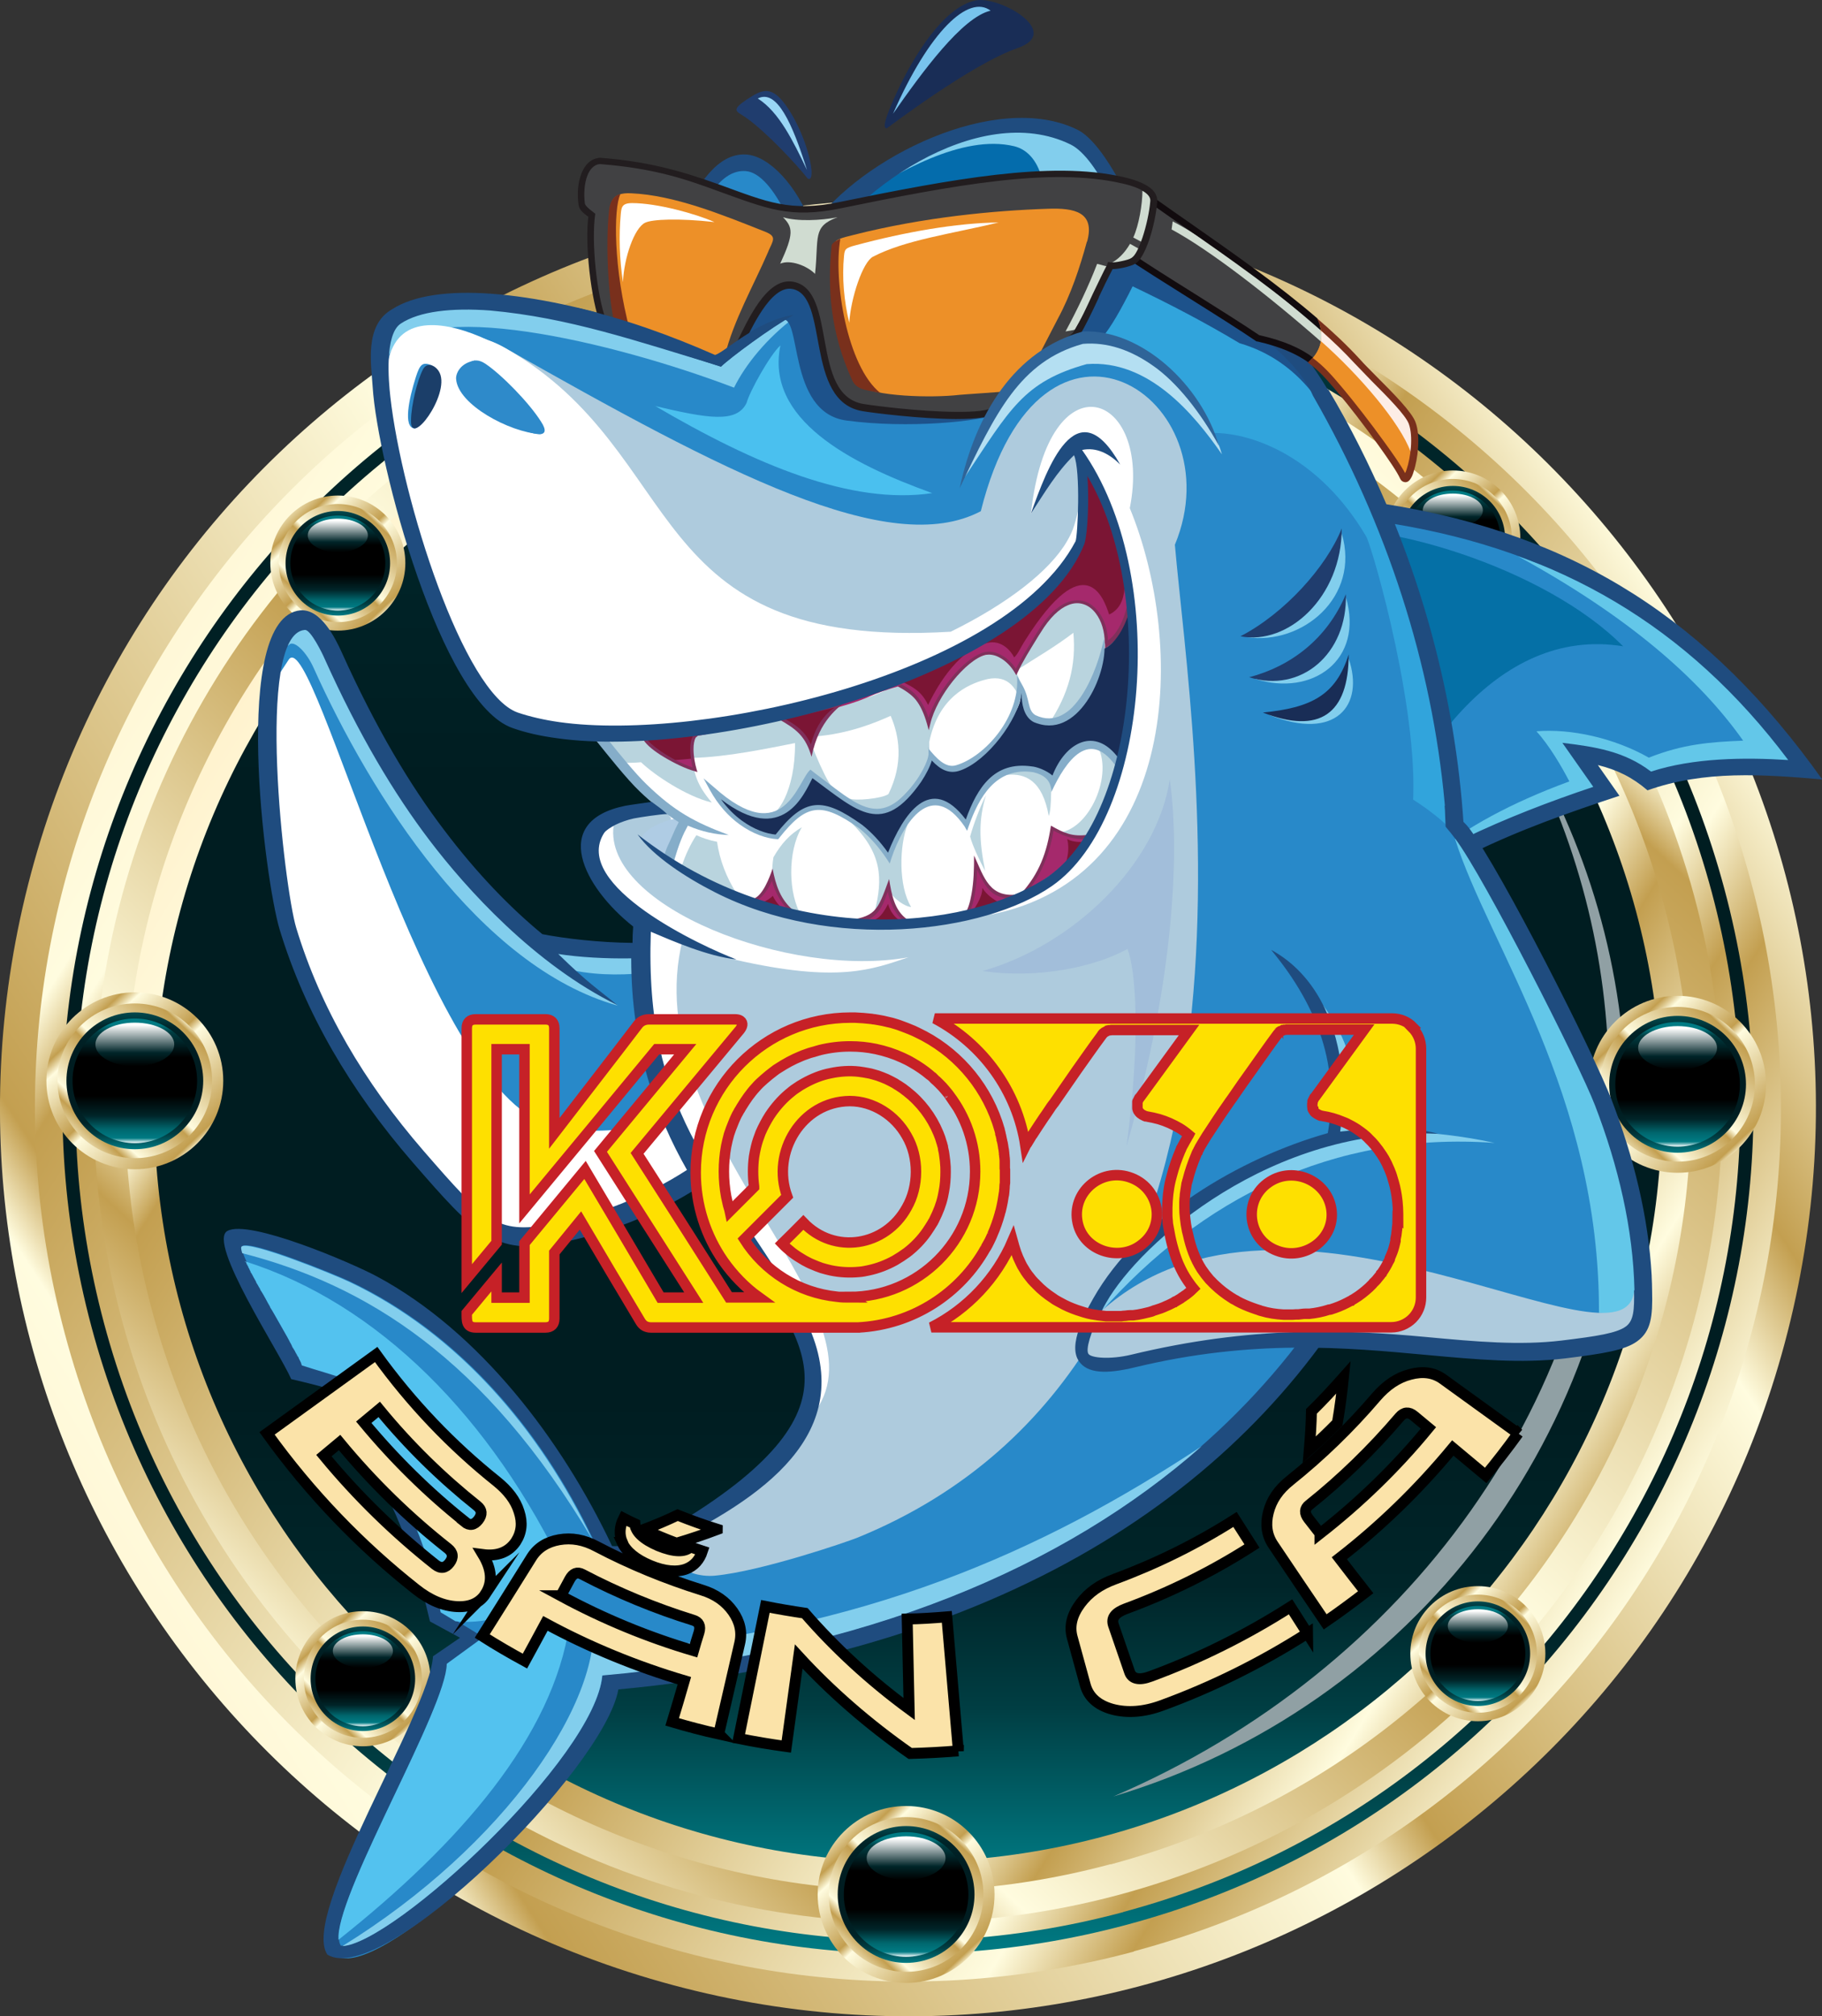 <?xml version="1.0" encoding="UTF-8"?>
<svg id="Layer_2" data-name="Layer 2" xmlns="http://www.w3.org/2000/svg" xmlns:xlink="http://www.w3.org/1999/xlink" viewBox="0 0 83.65 92.53">
  <rect x="0" y="0" width="83.65" height="92.53" fill="#333333" stroke="none"/>
  <defs>
    <style>
      .cls-1 {
        fill: #82ceed;
      }

      .cls-1, .cls-2, .cls-3, .cls-4, .cls-5, .cls-6, .cls-7, .cls-8, .cls-9, .cls-10, .cls-11, .cls-12, .cls-13, .cls-14, .cls-15, .cls-16, .cls-17, .cls-18, .cls-19, .cls-20, .cls-21, .cls-22, .cls-23, .cls-24, .cls-25, .cls-26, .cls-27, .cls-28, .cls-29, .cls-30, .cls-31, .cls-32, .cls-33, .cls-34, .cls-35, .cls-36, .cls-37, .cls-38, .cls-39, .cls-40, .cls-41, .cls-42, .cls-43, .cls-44, .cls-45, .cls-46, .cls-47, .cls-48, .cls-49, .cls-50, .cls-51, .cls-52, .cls-53, .cls-54, .cls-55, .cls-56, .cls-57, .cls-58, .cls-59, .cls-60, .cls-61, .cls-62, .cls-63, .cls-64, .cls-65, .cls-66, .cls-67, .cls-68, .cls-69, .cls-70, .cls-71, .cls-72, .cls-73, .cls-74, .cls-75, .cls-76, .cls-77, .cls-78, .cls-79, .cls-80, .cls-81, .cls-82, .cls-83, .cls-84, .cls-85, .cls-86, .cls-87, .cls-88, .cls-89, .cls-90, .cls-91, .cls-92, .cls-93, .cls-94, .cls-95, .cls-96 {
        stroke-width: 0px;
      }

      .cls-1, .cls-2, .cls-3, .cls-4, .cls-5, .cls-6, .cls-7, .cls-8, .cls-10, .cls-12, .cls-13, .cls-14, .cls-15, .cls-17, .cls-18, .cls-19, .cls-20, .cls-21, .cls-22, .cls-23, .cls-24, .cls-25, .cls-26, .cls-27, .cls-28, .cls-29, .cls-30, .cls-31, .cls-32, .cls-33, .cls-34, .cls-36, .cls-37, .cls-38, .cls-39, .cls-40, .cls-41, .cls-42, .cls-43, .cls-44, .cls-45, .cls-46, .cls-47, .cls-48, .cls-49, .cls-50, .cls-51, .cls-52, .cls-53, .cls-54, .cls-55, .cls-56, .cls-57, .cls-58, .cls-59, .cls-60, .cls-62, .cls-63, .cls-64, .cls-65, .cls-66, .cls-67, .cls-68, .cls-69, .cls-70, .cls-71, .cls-72, .cls-73, .cls-74, .cls-75, .cls-76, .cls-77, .cls-78, .cls-79, .cls-80, .cls-81, .cls-82, .cls-83, .cls-84, .cls-85, .cls-86, .cls-87, .cls-88, .cls-89, .cls-90, .cls-91, .cls-92, .cls-93, .cls-94, .cls-95, .cls-96 {
        fill-rule: evenodd;
      }

      .cls-2 {
        fill: #b9d4de;
      }

      .cls-3 {
        fill: url(#GradientFill_8-13);
      }

      .cls-4 {
        fill: url(#linear-gradient-8);
      }

      .cls-5 {
        fill: url(#linear-gradient-11);
      }

      .cls-6 {
        fill: url(#GradientFill_8-21);
      }

      .cls-7 {
        fill: url(#linear-gradient-7);
      }

      .cls-8 {
        fill: #63c7e9;
      }

      .cls-9 {
        fill: url(#GradientFill_27-2);
      }

      .cls-10 {
        fill: url(#GradientFill_8-20);
      }

      .cls-11 {
        fill: url(#linear-gradient);
      }

      .cls-12 {
        fill: url(#GradientFill_27-8);
      }

      .cls-13 {
        fill: url(#linear-gradient-16);
      }

      .cls-14 {
        fill: url(#GradientFill_32-4);
      }

      .cls-15 {
        fill: #0570a6;
      }

      .cls-16 {
        fill: url(#GradientFill_32-6);
      }

      .cls-17 {
        fill: #b4dff2;
      }

      .cls-18 {
        fill: url(#linear-gradient-9);
      }

      .cls-19 {
        fill: #a2beda;
      }

      .cls-20 {
        fill: url(#GradientFill_27-6);
      }

      .cls-21 {
        fill: url(#GradientFill_27-4);
      }

      .cls-22 {
        fill: url(#GradientFill_8-5);
      }

      .cls-23 {
        fill: url(#GradientFill_8-19);
      }

      .cls-24 {
        fill: url(#linear-gradient-18);
      }

      .cls-25 {
        fill: url(#GradientFill_8-9);
      }

      .cls-26 {
        fill: url(#linear-gradient-3);
      }

      .cls-27 {
        fill: url(#GradientFill_8-18);
      }

      .cls-28 {
        fill: url(#GradientFill_28);
      }

      .cls-29 {
        fill: url(#GradientFill_28-3);
      }

      .cls-30 {
        fill: url(#GradientFill_8-10);
      }

      .cls-31 {
        fill: #85adc9;
      }

      .cls-32 {
        fill: url(#GradientFill_32-2);
      }

      .cls-33 {
        fill: url(#GradientFill_8);
      }

      .cls-34 {
        fill: url(#GradientFill_27-9);
      }

      .cls-35 {
        fill: url(#GradientFill_8-4);
      }

      .cls-36 {
        fill: #99d6f5;
      }

      .cls-37 {
        fill: #1f4c7f;
      }

      .cls-38 {
        fill: #1d528b;
      }

      .cls-39 {
        fill: url(#GradientFill_27-10);
      }

      .cls-40 {
        fill: url(#GradientFill_8-7);
      }

      .cls-41 {
        fill: url(#GradientFill_8-12);
      }

      .cls-42 {
        fill: url(#GradientFill_28-2);
      }

      .cls-43 {
        fill: #d0dcd1;
      }

      .cls-44 {
        fill: #31a4dc;
      }

      .cls-45 {
        fill: #78c3ed;
      }

      .cls-46 {
        fill: #4ac0ef;
      }

      .cls-47 {
        fill: url(#GradientFill_8-11);
      }

      .cls-48 {
        fill: url(#GradientFill_27-7);
      }

      .cls-49 {
        fill: url(#GradientFill_28-8);
      }

      .cls-50 {
        fill: url(#linear-gradient-17);
      }

      .cls-51 {
        fill: url(#GradientFill_28-6);
      }

      .cls-52 {
        fill: #110b0e;
      }

      .cls-53 {
        fill: url(#GradientFill_28-4);
      }

      .cls-54 {
        fill: url(#GradientFill_8-14);
      }

      .cls-55 {
        fill: url(#linear-gradient-13);
      }

      .cls-56 {
        fill: url(#GradientFill_8-6);
      }

      .cls-57 {
        fill: url(#linear-gradient-20);
      }

      .cls-58 {
        fill: url(#GradientFill_32-7);
      }

      .cls-59 {
        fill: #046cac;
      }

      .cls-60 {
        fill: url(#GradientFill_27-5);
      }

      .cls-61 {
        fill: url(#GradientFill_32-8);
      }

      .cls-62 {
        fill: #fff;
      }

      .cls-63 {
        fill: url(#linear-gradient-2);
      }

      .cls-64 {
        fill: #ed9028;
      }

      .cls-65 {
        fill: url(#GradientFill_27-3);
      }

      .cls-66 {
        fill: url(#linear-gradient-15);
      }

      .cls-67 {
        fill: #7b1534;
      }

      .cls-68 {
        fill: #fdede5;
      }

      .cls-69 {
        fill: #79301c;
      }

      .cls-70 {
        fill: url(#GradientFill_8-17);
      }

      .cls-71 {
        fill: url(#linear-gradient-5);
      }

      .cls-72 {
        fill: url(#GradientFill_8-8);
      }

      .cls-73 {
        fill: url(#GradientFill_32);
      }

      .cls-74 {
        fill: url(#GradientFill_27);
      }

      .cls-97 {
        fill: #fee000;
        stroke: #c62127;
        stroke-width: .48px;
      }

      .cls-75 {
        fill: url(#linear-gradient-19);
      }

      .cls-76 {
        fill: #2e8aca;
      }

      .cls-77 {
        fill: #afcce4;
      }

      .cls-78 {
        fill: #2889c9;
      }

      .cls-79 {
        fill: url(#GradientFill_32-3);
      }

      .cls-80 {
        fill: url(#GradientFill_8-2);
      }

      .cls-81 {
        fill: url(#GradientFill_8-3);
      }

      .cls-98 {
        fill: #fbe3a9;
        stroke: #000;
        stroke-miterlimit: 10;
        stroke-width: .5px;
      }

      .cls-82 {
        fill: #80305b;
      }

      .cls-83 {
        fill: url(#linear-gradient-22);
      }

      .cls-84 {
        fill: url(#linear-gradient-12);
      }

      .cls-85 {
        fill: url(#linear-gradient-14);
      }

      .cls-86 {
        fill: #2f6498;
      }

      .cls-87 {
        fill: url(#GradientFill_32-5);
      }

      .cls-88 {
        fill: url(#GradientFill_8-16);
      }

      .cls-89 {
        fill: url(#GradientFill_31);
      }

      .cls-90 {
        fill: url(#linear-gradient-6);
      }

      .cls-91 {
        fill: url(#linear-gradient-4);
      }

      .cls-92 {
        fill: url(#linear-gradient-21);
      }

      .cls-93 {
        fill: url(#GradientFill_28-7);
      }

      .cls-94 {
        fill: url(#GradientFill_8-15);
      }

      .cls-95 {
        fill: url(#linear-gradient-10);
      }

      .cls-96 {
        fill: url(#GradientFill_28-5);
      }
    </style>
    <linearGradient id="GradientFill_8" data-name="GradientFill 8" x1="84.47" y1="77.58" x2="-1.1" y2="24.11" gradientUnits="userSpaceOnUse">
      <stop offset="0" stop-color="#c3a068"/>
      <stop offset=".04" stop-color="#c39f50"/>
      <stop offset=".1" stop-color="#fffcdf"/>
      <stop offset=".21" stop-color="#c39f50"/>
      <stop offset=".26" stop-color="#fffcdf"/>
      <stop offset=".48" stop-color="#c39f50"/>
      <stop offset=".52" stop-color="#fffcdf"/>
      <stop offset=".83" stop-color="#c39f50"/>
      <stop offset=".86" stop-color="#fffcdf"/>
      <stop offset="1" stop-color="#ffebc1"/>
    </linearGradient>
    <linearGradient id="GradientFill_8-2" data-name="GradientFill 8" x1="85.68" y1="22.28" x2="-2.31" y2="79.42" xlink:href="#GradientFill_8"/>
    <linearGradient id="GradientFill_27" data-name="GradientFill 27" x1="41.69" y1="89.67" x2="41.69" y2="12.03" gradientUnits="userSpaceOnUse">
      <stop offset="0" stop-color="#007b84"/>
      <stop offset=".11" stop-color="#003e43"/>
      <stop offset=".19" stop-color="#002529"/>
      <stop offset=".31" stop-color="#001d21"/>
      <stop offset=".71" stop-color="#001d21"/>
      <stop offset=".89" stop-color="#002529"/>
      <stop offset=".96" stop-color="#003e43"/>
      <stop offset="1" stop-color="#00484e"/>
    </linearGradient>
    <linearGradient id="GradientFill_8-3" data-name="GradientFill 8" x1="82.47" y1="76.33" x2=".9" y2="25.36" xlink:href="#GradientFill_8"/>
    <linearGradient id="GradientFill_8-4" data-name="GradientFill 8" x1="8.56" y1="86.37" x2="74.82" y2="15.32" xlink:href="#GradientFill_8"/>
    <linearGradient id="GradientFill_27-2" data-name="GradientFill 27" x1="41.69" y1="86.19" x2="41.69" y2="15.5" xlink:href="#GradientFill_27"/>
    <linearGradient id="GradientFill_31" data-name="GradientFill 31" x1="62.89" y1="-818.54" x2="62.89" y2="983.03" gradientUnits="userSpaceOnUse">
      <stop offset="0" stop-color="#b9cdd1"/>
      <stop offset=".05" stop-color="#b9cdd1"/>
      <stop offset=".11" stop-color="#a0b2b6"/>
      <stop offset=".19" stop-color="#99aaae"/>
      <stop offset=".31" stop-color="#90a0a4"/>
      <stop offset=".62" stop-color="#90a0a4"/>
      <stop offset=".69" stop-color="#99aaae"/>
      <stop offset=".8" stop-color="#adc0c4"/>
      <stop offset=".86" stop-color="#b9cdd1"/>
      <stop offset="1" stop-color="#fff"/>
    </linearGradient>
    <linearGradient id="GradientFill_8-5" data-name="GradientFill 8" x1="76.28" y1="72.46" x2="7.1" y2="29.24" xlink:href="#GradientFill_8"/>
    <linearGradient id="GradientFill_8-6" data-name="GradientFill 8" x1="37.83" y1="10.53" x2="45.71" y2="18.98" xlink:href="#GradientFill_8"/>
    <linearGradient id="GradientFill_8-7" data-name="GradientFill 8" x1="38.32" y1="18.45" x2="45.21" y2="11.06" xlink:href="#GradientFill_8"/>
    <linearGradient id="GradientFill_27-3" data-name="GradientFill 27" x1="41.77" y1="17.89" x2="41.77" y2="11.61" xlink:href="#GradientFill_27"/>
    <linearGradient id="GradientFill_28" data-name="GradientFill 28" x1="41.77" y1="11.89" x2="41.77" y2="17.61" gradientUnits="userSpaceOnUse">
      <stop offset="0" stop-color="#007b84"/>
      <stop offset=".05" stop-color="#007b84"/>
      <stop offset=".11" stop-color="#003e43"/>
      <stop offset=".19" stop-color="#002529"/>
      <stop offset=".31" stop-color="#000"/>
      <stop offset=".62" stop-color="#000"/>
      <stop offset=".78" stop-color="#002529"/>
      <stop offset=".89" stop-color="#00676e"/>
      <stop offset=".96" stop-color="#007b84"/>
      <stop offset="1" stop-color="#fff"/>
    </linearGradient>
    <linearGradient id="GradientFill_32" data-name="GradientFill 32" x1="41.77" y1="14.09" x2="41.77" y2="12.08" gradientUnits="userSpaceOnUse">
      <stop offset="0" stop-color="#000"/>
      <stop offset=".31" stop-color="#002529"/>
      <stop offset=".95" stop-color="#fff"/>
      <stop offset="1" stop-color="#fff"/>
    </linearGradient>
    <linearGradient id="GradientFill_8-8" data-name="GradientFill 8" x1="64.85" y1="72.66" x2="70.86" y2="79.12" xlink:href="#GradientFill_8"/>
    <linearGradient id="GradientFill_8-9" data-name="GradientFill 8" x1="65.22" y1="78.71" x2="70.49" y2="73.07" xlink:href="#GradientFill_8"/>
    <linearGradient id="GradientFill_27-4" data-name="GradientFill 27" x1="67.86" y1="78.29" x2="67.86" y2="73.49" xlink:href="#GradientFill_27"/>
    <linearGradient id="GradientFill_28-2" data-name="GradientFill 28" x1="67.86" y1="73.7" x2="67.86" y2="78.07" xlink:href="#GradientFill_28"/>
    <linearGradient id="GradientFill_32-2" data-name="GradientFill 32" x1="67.86" y1="75.38" x2="67.86" y2="73.85" xlink:href="#GradientFill_32"/>
    <linearGradient id="GradientFill_8-10" data-name="GradientFill 8" x1="63.69" y1="21.47" x2="69.71" y2="27.92" xlink:href="#GradientFill_8"/>
    <linearGradient id="GradientFill_8-11" data-name="GradientFill 8" x1="64.07" y1="27.52" x2="69.34" y2="21.87" xlink:href="#GradientFill_8"/>
    <linearGradient id="GradientFill_27-5" data-name="GradientFill 27" x1="66.7" y1="27.1" x2="66.7" y2="22.29" xlink:href="#GradientFill_27"/>
    <linearGradient id="GradientFill_28-3" data-name="GradientFill 28" x1="66.7" y1="22.51" x2="66.7" y2="26.88" xlink:href="#GradientFill_28"/>
    <linearGradient id="GradientFill_32-3" data-name="GradientFill 32" x1="66.7" y1="24.19" x2="66.7" y2="22.65" xlink:href="#GradientFill_32"/>
    <linearGradient id="GradientFill_8-12" data-name="GradientFill 8" x1="37.66" y1="82.72" x2="45.54" y2="91.17" xlink:href="#GradientFill_8"/>
    <linearGradient id="GradientFill_8-13" data-name="GradientFill 8" x1="38.16" y1="90.64" x2="45.05" y2="83.25" xlink:href="#GradientFill_8"/>
    <linearGradient id="GradientFill_27-6" data-name="GradientFill 27" x1="41.6" y1="90.08" x2="41.6" y2="83.8" xlink:href="#GradientFill_27"/>
    <linearGradient id="GradientFill_28-4" data-name="GradientFill 28" x1="41.6" y1="84.08" x2="41.6" y2="89.8" xlink:href="#GradientFill_28"/>
    <linearGradient id="GradientFill_32-4" data-name="GradientFill 32" x1="41.6" y1="86.27" x2="41.6" y2="84.27" xlink:href="#GradientFill_32"/>
    <linearGradient id="GradientFill_8-14" data-name="GradientFill 8" x1="73.08" y1="45.54" x2="80.96" y2="53.99" xlink:href="#GradientFill_8"/>
    <linearGradient id="GradientFill_8-15" data-name="GradientFill 8" x1="73.57" y1="53.46" x2="80.47" y2="46.07" xlink:href="#GradientFill_8"/>
    <linearGradient id="GradientFill_27-7" data-name="GradientFill 27" x1="77.02" y1="52.9" x2="77.02" y2="46.62" xlink:href="#GradientFill_27"/>
    <linearGradient id="GradientFill_28-5" data-name="GradientFill 28" x1="77.02" y1="46.9" x2="77.02" y2="52.62" xlink:href="#GradientFill_28"/>
    <linearGradient id="GradientFill_32-5" data-name="GradientFill 32" x1="77.02" y1="49.09" x2="77.02" y2="47.09" xlink:href="#GradientFill_32"/>
    <linearGradient id="GradientFill_8-16" data-name="GradientFill 8" x1="2.25" y1="45.37" x2="10.13" y2="53.83" xlink:href="#GradientFill_8"/>
    <linearGradient id="GradientFill_8-17" data-name="GradientFill 8" x1="2.74" y1="53.29" x2="9.63" y2="45.91" xlink:href="#GradientFill_8"/>
    <linearGradient id="GradientFill_27-8" data-name="GradientFill 27" x1="6.19" y1="52.74" x2="6.19" y2="46.46" xlink:href="#GradientFill_27"/>
    <linearGradient id="GradientFill_28-6" data-name="GradientFill 28" x1="6.19" y1="46.74" x2="6.19" y2="52.46" xlink:href="#GradientFill_28"/>
    <linearGradient id="GradientFill_32-6" data-name="GradientFill 32" x1="6.19" y1="48.93" x2="6.19" y2="46.93" xlink:href="#GradientFill_32"/>
    <linearGradient id="GradientFill_8-18" data-name="GradientFill 8" x1="13.65" y1="73.81" x2="19.67" y2="80.27" xlink:href="#GradientFill_8"/>
    <linearGradient id="GradientFill_8-19" data-name="GradientFill 8" x1="14.03" y1="79.86" x2="19.29" y2="74.22" xlink:href="#GradientFill_8"/>
    <linearGradient id="GradientFill_27-9" data-name="GradientFill 27" x1="16.66" y1="79.44" x2="16.66" y2="74.64" xlink:href="#GradientFill_27"/>
    <linearGradient id="GradientFill_28-7" data-name="GradientFill 28" x1="16.66" y1="74.86" x2="16.66" y2="79.22" xlink:href="#GradientFill_28"/>
    <linearGradient id="GradientFill_32-7" data-name="GradientFill 32" x1="16.66" y1="76.53" x2="16.66" y2="75" xlink:href="#GradientFill_32"/>
    <linearGradient id="GradientFill_8-20" data-name="GradientFill 8" x1="12.5" y1="22.62" x2="18.52" y2="29.07" xlink:href="#GradientFill_8"/>
    <linearGradient id="GradientFill_8-21" data-name="GradientFill 8" x1="12.88" y1="28.67" x2="18.14" y2="23.03" xlink:href="#GradientFill_8"/>
    <linearGradient id="GradientFill_27-10" data-name="GradientFill 27" x1="15.51" y1="28.25" x2="15.51" y2="23.45" xlink:href="#GradientFill_27"/>
    <linearGradient id="GradientFill_28-8" data-name="GradientFill 28" x1="15.51" y1="23.66" x2="15.51" y2="28.03" xlink:href="#GradientFill_28"/>
    <linearGradient id="GradientFill_32-8" data-name="GradientFill 32" x1="15.51" y1="25.34" x2="15.51" y2="23.81" xlink:href="#GradientFill_32"/>
    <linearGradient id="linear-gradient" x1="-3385.09" y1="-2958.35" x2="-3385.07" y2="-2958.35" gradientTransform="translate(3280514.88 -9167253.72) rotate(-29.16) scale(2165.79 -2165.79)" gradientUnits="userSpaceOnUse">
      <stop offset="0" stop-color="#2e8aca"/>
      <stop offset="1" stop-color="#1b3e69"/>
    </linearGradient>
    <linearGradient id="linear-gradient-2" x1="-3386.83" y1="-2959.14" x2="-3386.82" y2="-2959.14" gradientTransform="translate(-4293147.46 953891.16) rotate(-151.38) scale(977.86 -977.86)" gradientUnits="userSpaceOnUse">
      <stop offset="0" stop-color="#aecbdd"/>
      <stop offset="1" stop-color="#fff"/>
    </linearGradient>
    <linearGradient id="linear-gradient-3" x1="-3385.55" y1="-2958.05" x2="-3385.53" y2="-2958.05" gradientTransform="translate(-9152092.75 11103379.06) rotate(170.64) scale(3200.58 -3200.58)" gradientUnits="userSpaceOnUse">
      <stop offset="0" stop-color="#aecbdd"/>
      <stop offset=".3" stop-color="#b9cfe0"/>
      <stop offset=".47" stop-color="#f0f5f7"/>
      <stop offset="1" stop-color="#fff"/>
    </linearGradient>
    <linearGradient id="linear-gradient-4" x1="-3385.31" y1="-2957.86" x2="-3385.29" y2="-2957.86" gradientTransform="translate(-8046116.06 10837136.95) rotate(167.74) scale(3002.48 -3002.48)" gradientUnits="userSpaceOnUse">
      <stop offset="0" stop-color="#aecbdd"/>
      <stop offset=".3" stop-color="#b9cfe0"/>
      <stop offset=".67" stop-color="#f0f5f7"/>
      <stop offset="1" stop-color="#fff"/>
    </linearGradient>
    <linearGradient id="linear-gradient-5" x1="-3385.22" y1="-2958.78" x2="-3385.2" y2="-2958.78" gradientTransform="translate(2339518.52 -5534170.07) rotate(-25.93) scale(1336.38 -1336.38)" gradientUnits="userSpaceOnUse">
      <stop offset="0" stop-color="#e363a3"/>
      <stop offset="1" stop-color="#a5296c"/>
    </linearGradient>
    <linearGradient id="linear-gradient-6" x1="-3385.99" y1="-2959.47" x2="-3385.98" y2="-2959.47" gradientTransform="translate(274711.28 -2895709.82) rotate(-43.43) scale(646.81 -646.81)" gradientUnits="userSpaceOnUse">
      <stop offset="0" stop-color="#192d56"/>
      <stop offset="1" stop-color="#0f151e"/>
    </linearGradient>
    <linearGradient id="linear-gradient-7" x1="-3384.64" y1="-2958.65" x2="-3384.63" y2="-2958.65" gradientTransform="translate(1947687.27 -2321234.29) rotate(-8.84) scale(674.04 -674.04)" xlink:href="#linear-gradient-5"/>
    <linearGradient id="linear-gradient-8" x1="-3378.66" y1="-2974.81" x2="-3378.65" y2="-2974.81" gradientTransform="translate(213881.81 -568911.63) rotate(-28.04) scale(135.02 -135.02)" xlink:href="#linear-gradient"/>
    <linearGradient id="linear-gradient-9" x1="-3377.11" y1="-2969.23" x2="-3377.09" y2="-2969.23" gradientTransform="translate(454975.9 -718358.49) rotate(-16.33) scale(189.1 -189.1)" xlink:href="#linear-gradient"/>
    <linearGradient id="linear-gradient-10" x1="-3398.53" y1="-2964.87" x2="-3398.51" y2="-2964.87" gradientTransform="translate(-82272.36 -586578.46) rotate(-56.89) scale(131.34 -131.34)" gradientUnits="userSpaceOnUse">
      <stop offset="0" stop-color="#414143"/>
      <stop offset="1" stop-color="#fff"/>
    </linearGradient>
    <linearGradient id="linear-gradient-11" x1="-3387.18" y1="-2957.13" x2="-3387.17" y2="-2957.13" gradientTransform="translate(-6070309.58 1671887.98) rotate(-154.28) scale(1400.31 -1400.31)" gradientUnits="userSpaceOnUse">
      <stop offset="0" stop-color="#414143"/>
      <stop offset="1" stop-color="#858b87"/>
    </linearGradient>
    <linearGradient id="linear-gradient-12" x1="-3386.12" y1="-2957.49" x2="-3386.11" y2="-2957.49" gradientTransform="translate(-10316870.22 6460032.64) rotate(-170.92) scale(2707.51 -2707.51)" gradientUnits="userSpaceOnUse">
      <stop offset="0" stop-color="#221d1f"/>
      <stop offset="1" stop-color="#5d5f60"/>
    </linearGradient>
    <linearGradient id="linear-gradient-13" x1="-3380.43" y1="-2956.23" x2="-3380.41" y2="-2956.23" gradientTransform="translate(938893.65 1143598.52) rotate(91.79) scale(329.48 -329.48)" gradientUnits="userSpaceOnUse">
      <stop offset="0" stop-color="#e6622b"/>
      <stop offset="1" stop-color="#ed9028"/>
    </linearGradient>
    <linearGradient id="linear-gradient-14" x1="-3378.24" y1="-2952.58" x2="-3378.22" y2="-2952.58" gradientTransform="translate(702358.81 832627.4) rotate(91.01) scale(242.78 -242.78)" xlink:href="#linear-gradient-13"/>
    <linearGradient id="linear-gradient-15" x1="-3382.08" y1="-2952.19" x2="-3382.07" y2="-2952.19" gradientTransform="translate(-437676.3 580386.95) rotate(168.14) scale(161.93 -161.93)" gradientUnits="userSpaceOnUse">
      <stop offset="0" stop-color="#203d6e"/>
      <stop offset="1" stop-color="#192d56"/>
    </linearGradient>
    <linearGradient id="linear-gradient-16" x1="-3381.09" y1="-2954.25" x2="-3381.08" y2="-2954.25" gradientTransform="translate(-287388.32 676950.17) rotate(154.15) scale(163.79 -163.79)" xlink:href="#linear-gradient-15"/>
    <linearGradient id="linear-gradient-17" x1="-3380.28" y1="-2954.85" x2="-3380.27" y2="-2954.85" gradientTransform="translate(-207546.54 579161.73) rotate(150.88) scale(137.03 -137.03)" xlink:href="#linear-gradient-15"/>
    <linearGradient id="linear-gradient-18" x1="-3385.75" y1="-2954.73" x2="-3385.74" y2="-2954.73" gradientTransform="translate(-1965425.68 2776682.88) rotate(166.4) scale(757.03 -757.03)" gradientUnits="userSpaceOnUse">
      <stop offset="0" stop-color="#192d56"/>
      <stop offset="1" stop-color="#203d6e"/>
    </linearGradient>
    <linearGradient id="linear-gradient-19" x1="-3389.26" y1="-2951.4" x2="-3389.24" y2="-2951.4" gradientTransform="translate(-1165411.15 984225.94) rotate(-179.13) scale(339.42 -339.42)" xlink:href="#linear-gradient-18"/>
    <linearGradient id="linear-gradient-20" x1="-3384.58" y1="-2956.13" x2="-3384.57" y2="-2956.13" gradientTransform="translate(5414712.74 -54730.58) rotate(40.55) scale(1204.99 -1204.99)" gradientUnits="userSpaceOnUse">
      <stop offset="0" stop-color="#53c2ef"/>
      <stop offset="1" stop-color="#3391cf"/>
    </linearGradient>
    <linearGradient id="linear-gradient-21" x1="-3382.25" y1="-2958.08" x2="-3382.23" y2="-2958.08" gradientTransform="translate(191750.1 -4360518.74) rotate(-46.31) scale(971.4 -971.4)" xlink:href="#linear-gradient-20"/>
    <linearGradient id="linear-gradient-22" x1="-3384.89" y1="-2958.96" x2="-3384.87" y2="-2958.96" gradientTransform="translate(-3592388.85 4276069.73) rotate(171.19) scale(1242.21 -1242.21)" xlink:href="#linear-gradient-2"/>
  </defs>
  <g id="Layer_1-2" data-name="Layer 1">
    <path class="cls-33" d="m52.06,89.56c-21.38,5.73-43.36-6.96-49.08-28.34C-2.75,39.84,9.94,17.86,31.31,12.13c21.38-5.73,43.36,6.96,49.08,28.34,5.73,21.38-6.96,43.36-28.34,49.08Z"/>
    <path class="cls-80" d="m30.9,91.1c22.23,5.96,45.09-7.24,51.04-29.47,5.96-22.23-7.24-45.09-29.47-51.04C30.24,4.63,7.39,17.83,1.43,40.06c-5.96,22.23,7.24,45.09,29.47,51.04Z"/>
    <path class="cls-33" d="m52.06,89.56c-21.38,5.73-43.36-6.96-49.08-28.34C-2.75,39.84,9.94,17.86,31.31,12.13c21.38-5.73,43.36,6.96,49.08,28.34,5.73,21.38-6.96,43.36-28.34,49.08Z"/>
    <path class="cls-74" d="m51.73,88.33c-20.7,5.55-41.99-6.74-47.53-27.44C-1.35,40.19,10.94,18.91,31.64,13.36c20.7-5.55,41.99,6.74,47.53,27.44,5.55,20.7-6.74,41.99-27.44,47.53Z"/>
    <path class="cls-81" d="m51.57,87.75c-20.38,5.46-41.33-6.64-46.79-27.01C-.68,40.36,11.42,19.4,31.8,13.94c20.38-5.46,41.33,6.64,46.79,27.01,5.46,20.38-6.64,41.33-27.01,46.79Z"/>
    <circle class="cls-35" cx="41.69" cy="50.85" r="37.38"/>
    <circle class="cls-9" cx="41.69" cy="50.85" r="35.34"/>
    <path class="cls-89" d="m69.74,33.53c3.11,5.03,4.91,10.96,4.91,17.32,0,14.92-9.92,27.53-23.53,31.59,13.43-5.76,22.74-18.28,22.74-32.79,0-5.79-1.48-11.26-4.12-16.12Z"/>
    <path class="cls-22" d="m50.99,85.55c-19.16,5.14-38.87-6.24-44.01-25.41C1.84,40.98,13.22,21.27,32.39,16.14c19.16-5.14,38.87,6.24,44.01,25.41,5.14,19.16-6.24,38.87-25.41,44.01h0Zm-9.3-69.32c-19.11,0-34.61,15.5-34.61,34.61s15.5,34.61,34.61,34.61,34.61-15.5,34.61-34.61-15.5-34.61-34.61-34.61Z"/>
    <g>
      <path class="cls-56" d="m41.77,10.69c-2.24,0-4.06,1.82-4.06,4.06s1.82,4.06,4.06,4.06,4.06-1.82,4.06-4.06-1.82-4.06-4.06-4.06Z"/>
      <path class="cls-40" d="m41.77,11.2c1.96,0,3.55,1.59,3.55,3.55s-1.59,3.55-3.55,3.55-3.55-1.59-3.55-3.55,1.59-3.55,3.55-3.55Z"/>
      <path class="cls-65" d="m41.77,11.61c1.74,0,3.14,1.41,3.14,3.14s-1.41,3.14-3.14,3.14-3.14-1.41-3.14-3.14,1.41-3.14,3.14-3.14Z"/>
      <path class="cls-28" d="m41.77,11.89c1.58,0,2.86,1.28,2.86,2.86s-1.28,2.86-2.86,2.86-2.86-1.28-2.86-2.86,1.28-2.86,2.86-2.86Z"/>
      <path class="cls-73" d="m41.77,12.08c1,0,1.81.45,1.81,1s-.81,1-1.81,1-1.81-.45-1.81-1,.81-1,1.81-1Z"/>
    </g>
    <g>
      <polygon class="cls-62" points="43.17 15.5 37.3 15.69 37.12 21.55 36.94 15.69 31.07 15.5 36.94 15.32 37.12 9.46 37.3 15.32 43.17 15.5"/>
      <polygon class="cls-62" points="39.59 17.97 37.12 15.65 34.65 17.97 36.97 15.5 34.65 13.04 37.12 15.36 39.59 13.04 37.27 15.5 39.59 17.97"/>
    </g>
    <g>
      <path class="cls-72" d="m67.85,72.79c-1.71,0-3.1,1.39-3.1,3.1s1.39,3.1,3.1,3.1,3.1-1.39,3.1-3.1-1.39-3.1-3.1-3.1Z"/>
      <path class="cls-25" d="m67.85,73.18c1.5,0,2.71,1.21,2.71,2.71s-1.21,2.71-2.71,2.71-2.71-1.21-2.71-2.71,1.21-2.71,2.71-2.71Z"/>
      <path class="cls-21" d="m67.85,73.49c1.33,0,2.4,1.08,2.4,2.4s-1.08,2.4-2.4,2.4-2.4-1.08-2.4-2.4,1.07-2.4,2.4-2.4Z"/>
      <path class="cls-42" d="m67.85,73.7c1.21,0,2.18.98,2.18,2.18s-.98,2.18-2.18,2.18-2.18-.98-2.18-2.18.98-2.18,2.18-2.18Z"/>
      <path class="cls-32" d="m67.85,73.85c.76,0,1.38.34,1.38.77s-.62.77-1.38.77-1.38-.34-1.38-.77.62-.77,1.38-.77Z"/>
    </g>
    <g>
      <path class="cls-30" d="m66.7,21.59c-1.71,0-3.1,1.39-3.1,3.1s1.39,3.1,3.1,3.1,3.1-1.39,3.1-3.1-1.39-3.1-3.1-3.1Z"/>
      <path class="cls-47" d="m66.7,21.98c1.5,0,2.71,1.21,2.71,2.71s-1.21,2.71-2.71,2.71-2.71-1.21-2.71-2.71,1.21-2.71,2.71-2.71Z"/>
      <path class="cls-60" d="m66.7,22.3c1.33,0,2.4,1.07,2.4,2.4s-1.08,2.4-2.4,2.4-2.4-1.07-2.4-2.4,1.08-2.4,2.4-2.4Z"/>
      <path class="cls-29" d="m66.7,22.51c1.21,0,2.18.98,2.18,2.18s-.98,2.18-2.18,2.18-2.18-.98-2.18-2.18.98-2.18,2.18-2.18Z"/>
      <path class="cls-79" d="m66.7,22.65c.76,0,1.38.34,1.38.77s-.62.77-1.38.77-1.38-.34-1.38-.77.62-.77,1.38-.77Z"/>
    </g>
    <g>
      <path class="cls-41" d="m41.6,82.88c-2.24,0-4.06,1.82-4.06,4.06s1.82,4.06,4.06,4.06,4.06-1.82,4.06-4.06-1.82-4.06-4.06-4.06Z"/>
      <path class="cls-3" d="m41.6,83.39c1.96,0,3.55,1.59,3.55,3.55s-1.59,3.55-3.55,3.55-3.55-1.59-3.55-3.55,1.59-3.55,3.55-3.55Z"/>
      <path class="cls-20" d="m41.6,83.8c1.74,0,3.14,1.41,3.14,3.14s-1.41,3.14-3.14,3.14-3.14-1.41-3.14-3.14,1.41-3.14,3.14-3.14Z"/>
      <path class="cls-53" d="m41.6,84.08c1.58,0,2.86,1.28,2.86,2.86s-1.28,2.86-2.86,2.86-2.86-1.28-2.86-2.86,1.28-2.86,2.86-2.86Z"/>
      <path class="cls-14" d="m41.6,84.27c1,0,1.81.45,1.81,1s-.81,1-1.81,1-1.81-.45-1.81-1,.81-1,1.81-1Z"/>
    </g>
    <g>
      <path class="cls-54" d="m77.02,45.7c-2.24,0-4.06,1.82-4.06,4.06s1.82,4.06,4.06,4.06,4.06-1.82,4.06-4.06-1.82-4.06-4.06-4.06Z"/>
      <path class="cls-94" d="m77.02,46.21c1.96,0,3.55,1.59,3.55,3.55s-1.59,3.55-3.55,3.55-3.55-1.59-3.55-3.55,1.59-3.55,3.55-3.55Z"/>
      <path class="cls-48" d="m77.02,46.62c1.74,0,3.14,1.41,3.14,3.14s-1.41,3.14-3.14,3.14-3.14-1.41-3.14-3.14,1.41-3.14,3.14-3.14Z"/>
      <path class="cls-96" d="m77.02,46.9c1.58,0,2.86,1.28,2.86,2.86s-1.28,2.86-2.86,2.86-2.86-1.28-2.86-2.86,1.28-2.86,2.86-2.86Z"/>
      <path class="cls-87" d="m77.02,47.09c1,0,1.81.45,1.81,1s-.81,1-1.81,1-1.81-.45-1.81-1,.81-1,1.81-1Z"/>
    </g>
    <g>
      <path class="cls-88" d="m6.19,45.54c-2.24,0-4.06,1.82-4.06,4.06s1.82,4.06,4.06,4.06,4.06-1.82,4.06-4.06-1.82-4.06-4.06-4.06Z"/>
      <path class="cls-70" d="m6.19,46.05c1.96,0,3.55,1.59,3.55,3.55s-1.59,3.55-3.55,3.55-3.55-1.59-3.55-3.55,1.59-3.55,3.55-3.55Z"/>
      <path class="cls-12" d="m6.19,46.46c1.74,0,3.14,1.41,3.14,3.14s-1.41,3.14-3.14,3.14-3.14-1.41-3.14-3.14,1.41-3.14,3.14-3.14Z"/>
      <path class="cls-51" d="m6.19,46.74c1.58,0,2.86,1.28,2.86,2.86s-1.28,2.86-2.86,2.86-2.86-1.28-2.86-2.86,1.28-2.86,2.86-2.86Z"/>
      <ellipse class="cls-16" cx="6.19" cy="47.93" rx="1.81" ry="1"/>
    </g>
    <g>
      <path class="cls-27" d="m16.66,73.94c-1.71,0-3.1,1.39-3.1,3.1s1.39,3.1,3.1,3.1,3.1-1.39,3.1-3.1-1.39-3.1-3.1-3.1Z"/>
      <path class="cls-23" d="m16.66,74.33c1.5,0,2.71,1.21,2.71,2.71s-1.21,2.71-2.71,2.71-2.71-1.21-2.71-2.71,1.21-2.71,2.71-2.71Z"/>
      <path class="cls-34" d="m16.66,74.64c1.33,0,2.4,1.08,2.4,2.4s-1.07,2.4-2.4,2.4-2.4-1.08-2.4-2.4,1.07-2.4,2.4-2.4Z"/>
      <path class="cls-93" d="m16.66,74.86c1.21,0,2.18.98,2.18,2.18s-.98,2.18-2.18,2.18-2.18-.98-2.18-2.18.98-2.18,2.18-2.18Z"/>
      <path class="cls-58" d="m16.66,75c.76,0,1.38.34,1.38.77s-.62.77-1.38.77-1.38-.34-1.38-.77.62-.77,1.38-.77Z"/>
    </g>
    <g>
      <path class="cls-10" d="m15.51,22.74c-1.71,0-3.1,1.39-3.1,3.1s1.39,3.1,3.1,3.1,3.1-1.39,3.1-3.1-1.39-3.1-3.1-3.1Z"/>
      <path class="cls-6" d="m15.51,23.13c1.5,0,2.71,1.21,2.71,2.71s-1.21,2.71-2.71,2.71-2.71-1.22-2.71-2.71,1.21-2.71,2.71-2.71Z"/>
      <path class="cls-39" d="m15.51,23.45c1.33,0,2.4,1.07,2.4,2.4s-1.07,2.4-2.4,2.4-2.4-1.07-2.4-2.4,1.08-2.4,2.4-2.4Z"/>
      <path class="cls-49" d="m15.51,23.66c1.21,0,2.18.98,2.18,2.18s-.98,2.18-2.18,2.18-2.18-.98-2.18-2.18.98-2.18,2.18-2.18Z"/>
      <ellipse class="cls-61" cx="15.51" cy="24.57" rx="1.38" ry=".77"/>
    </g>
    <g>
      <path class="cls-78" d="m60.98,43.03c3.38-3.12,8.11-5.15,12.75-6.68l-1.22-1.75c1.21.14,2.4.59,3.2,1.27,2.1-.75,4.95-.71,7.16-.51-7.65-10.75-19.88-14.11-33.86-11.13,4.48,6.48,7.49,12.32,11.97,18.8Z"/>
      <path class="cls-8" d="m66.27,39.4c2.35-1.23,4.91-2.22,7.45-3.05l-1.22-1.75c1.21.14,2.4.59,3.2,1.27,2.1-.75,4.95-.71,7.16-.51-2.55-3.59-5.61-6.35-9.08-8.33l-4.1-1.51c5.09,2.78,8.35,5.64,10.35,8.47-1.53.06-2.77.16-4.33.78-1.6-.91-3.59-1.34-5.16-1.21.59.65,1.16,1.62,1.51,2.3-2.72,1-4.73,2.12-6.23,3.33l.44.2Z"/>
      <path class="cls-15" d="m62.89,40.03c1.74-5.11,5.75-11.33,11.63-10.37-3.59-3.63-11.33-5.94-14.79-5.29-.85,3.65.27,6.95-.58,10.6,1.12,1.57,2.25,3.15,3.37,4.72.38-.16-.02.5.37.34Z"/>
      <path class="cls-11" d="m29.77,44.88c-.1,3.07.3,6.17,1.28,8.31,1.62-1.3,2.99-2.82,3.78-4.38l-5.06-3.93"/>
      <path class="cls-78" d="m36.51,47.78c-.42,4.28-5.93,7.89-11.06,8.85-2.69.51-3.4-.25-6.27-3.55-5.42-6.25-8.05-13.55-6.6-21.76.57-3.22,1.53-3.81,2.7-1.22,3.15,7.01,6.38,10.6,9.45,13.1,2.53.54,7.36.61,9.89-1.07.31,2.47,1.58,3.18,1.89,5.65Z"/>
      <path class="cls-1" d="m13.14,29.27c.56-1.26,1.3-1.05,2.14.83,3.15,7.01,6.38,10.6,9.45,13.1,1.36.29,3.38.44,5.35.27l-.13,1.16c-1.17.1-2.28.17-3.66-.1.83.66,1.24.96,2.07,1.62-6.35-1.78-11.34-9.66-13.97-15.52-.34-.75-.95-1.33-1.15-1-.12-.09.02-.25-.1-.36Z"/>
      <path class="cls-63" d="m35.24,50.96c-2,2.8-6,4.96-9.79,5.67-2.69.51-3.4-.25-6.27-3.55-5.42-6.25-8.05-13.55-6.6-21.76v-.02s.69-1.05.69-1.05c1.19-1.48,6.23,19.81,11.97,21.38,1.88.52,5.4.41,7.7-1.75l2.29,1.09Z"/>
      <path class="cls-62" d="m19.18,53.08c-4.7-5.42-7.3-11.63-6.96-18.55l.57-1.6c-1.79,6.66,6.13,20.68,10.48,22.34,1.74.66,4.01.44,6.01-.34-5.2,2.98-6.94,1.79-10.1-1.85Z"/>
      <path class="cls-78" d="m31.11,70.55c-1.05.27-2.1.55-3.14.82-4.04-8.22-9.64-13.33-17.22-14.47,0,1.93,1.56,3.7,3.02,6.15.83.68,3.24.62,3.8,1.34.14.18-1.77.15-1.64.34.07.1.14.2.21.3,2,2.98,3,6.58,3.92,9.17.19.52,1.59.45,1.61.96.04.73-1.4.39-1.5,1.09-1.66,6.38-7.19,13.46-4.32,13.62,2.54.14,11.26-8.03,12.07-12.67,14.17-1.45,23.43-6.02,29.46-12.1,7.67-7.73,11.05-17.95,9.22-27.98-.05-.28-.05-2.87-.1-3.15-1.28-6.99-3.89-11.63-5.87-16.33-.41-.97-1.44-1.49-2.65-2.49-1.83-1.51-4.13-3.42-5.69-4.27-.5-1.73-1.78-4.26-3.41-4.98-1.12-.49-2.88-.77-5.45.39-1.4.63-2.13,1.38-3.19,2.04-1.05.65-2.58,2.49-3.06,3.41-.07-1.83-2.14-4.13-3-4.18-2.22-.13-3.35,5.3-4.79,7.77-4.32-1.43-9.19-2.11-11.18-.8-2.59,1.71,2.21,17.4,5.46,18.53,1.17.41,2.72.61,4.5.64.07.79,2.87,2.11,2.91,3.11.01.36-2.83.2-2.78.62-1.83.48-1.7,3.58,1.11,4.83-.19,4.49.94,9.72,3.7,13.2.73.92,1.44,1.84,2.12,2.83.94,1.37,1.85,2.91,2.33,3.95.33.72.24,1.54.18,1.86-.25,1.28-1.32,2.3-2.49,3.4-1.1,1.05-2.26,2.19-4.11,3.03Z"/>
      <path class="cls-46" d="m30.06,18.62c4.64,2.72,9.03,4.56,12.74,4.01-3.81-1.37-7.67-3.4-6.97-6.78-.48.43-1.42,2.13-1.55,2.63-.45.96-1.79.72-4.22.15Z"/>
      <path class="cls-44" d="m59.97,17.03c-.41-.97-.79-.88-2-1.87-1.83-1.51-4.13-3.42-5.69-4.27l-1.67,4.61,1.19.33,1.39.76,1.91,2.16.64,1.12c1.76,0,4.83,1.09,6.99,4.76.31.61,2.56,8.42,2.1,12.74.22.42.79.64,1.92.66.16-4.93-3.09-14.83-5.42-18.77l-1.35-2.22Z"/>
      <path class="cls-1" d="m18.19,14.54c-.3.2-.64,1.21-.35,1.77,1.39-2.76,10.34-.62,15.86,1.48.54-1.09,1.54-2.3,2.8-3.24-.29-.18-1.42.6-2.02.9-.45.33-.9.65-1.35.98-.22-.02-.45-.04-.67-.06-3.46-1.32-11.24-3.83-14.27-1.83Z"/>
      <path class="cls-38" d="m60.11,16.89c-.52-.56-1.29-1.03-2.15-1.74-1.2-.99-2.6-2.15-3.86-3.07l-4.12-1.59-12.39.57c-.18.26-.33.49-.43.69-.04-.21-.11-.43-.2-.66l-.96.04c-1.26.77-2.51,1.55-3.77,2.32.57.85,1.14,1.7,1.71,2.55.55-.71.94-1.01,1.91-1.31,1.01-.43.22,4.24,3.02,4.61,2.83.38,6.1.04,6.93-.3.77-1.32,1.84-2.58,3.2-3.36.53-.05,1.07-.1,1.6-.15.4-.46.88-1.31,1.4-2.35,1.72.82,3.36,1.68,4.91,2.61,1.37.4,2.44,1.17,3.29,2.21l-.09-1.08Z"/>
      <path class="cls-26" d="m23.65,33.07c1.17.41,1.84.59,3.62.61.04.45,2.5,2.76,3.12,3.33-1,.09-2.14.17-2.11.43-1.83.48-1.7,3.58,1.11,4.83.73,4.33.14,8.6,3.55,13,2.3,2.97,4.87,6.09,4.51,8.55-.38,2.61-4.94,5.02-6.12,6.71-.23.32-.33.62-.25.89.05.76,1.13.95,1.74.89,2.12-.2,6.04-1.54,6.56-1.75,20.14-8.23,15.36-36.38,14.56-45.56,2.8-6.74-6.14-12.61-8.91-1.54-4.2,2.21-11.8-1.8-21.82-7.48-1.63-.93-4.75-1.38-5.3.23-.02.07-.04.14-.05.21-1.03,3.81,3.02,15.68,5.8,16.65Z"/>
      <path class="cls-62" d="m27.15,38.54c-.35,1.15.32,2.87,2.23,3.73.62,8.35,2.93,12.06,4.78,14.6,2.91,3.99,3.21,4.62,3.42,7.67,2.92-4.75-8.41-12.69-6.24-21.42.81.31,1.62.62,2.44.93,4.71,1.07,6.26.44,7.93-.12-5.47.99-14.02-2.34-13.54-6.03l-1.02.64Z"/>
      <path class="cls-62" d="m17.59,17.4c-.15,4.8,3.41,14.74,6.06,15.66,1.17.41,1.84.59,3.62.61,14.86-.35,19.54-5.67,21.52-7.44.15-.14.72-.76.81-1.24.09-.49.15-1.24-.09-1.63-.18.85-.32,1.13-.53,1.49-.78,1.34-2.69,2.84-5.33,4.14-14.39.86-11.95-8.16-20.44-13.01-.26-.15-.54-.28-.83-.38-1.85-.86-4.02-1.21-4.52.83l-.26.98Zm29.74,6.18c.8-7.36,5.6-5.6,4.54-.26,2.57,6.24,2.35,16.93-6.42,18.66,9.9-3.81,6.42-18.65,4.21-20.8l-.04-.7-1.12.82c-.39.76-.78,1.53-1.17,2.29Z"/>
      <path class="cls-19" d="m53.71,35.74c-.58,3.94-4.46,7.65-8.6,8.82,2.52.38,5.18-.19,6.65-1.01.38.9.63,4.09-.04,9.05,2.66-9.23,2.26-15.04,1.98-16.86Z"/>
      <path class="cls-1" d="m50.73,7.9c-.35-.56-.86-1.26-1.46-1.56-.37-.18-.76-.32-1.16-.41-2.39-.57-4.97.42-6.95,1.71-.6.39-1.17.83-1.71,1.3l-.96.84,1.25-.25c1.93-.39,3.88-.77,5.83-1,1.58-.19,3.25-.3,4.84-.11l.69.08-.37-.6Z"/>
      <path class="cls-59" d="m46.56,6.71c-2.38-.57-5.44,1.24-7.42,2.53-.6.39-.8.58-1.34,1.05l-.96.84,1.25-.25c1.93-.39,3.88-.77,5.83-1,1.98-.24,1.62,1.66,3.59,1.9.91-2.72.37-4.75-.95-5.07Z"/>
      <path class="cls-91" d="m49.68,20.67c-.05,1.43-.11,2.86-.16,4.3-3.95,5.67-11.41,8.54-22.25,8.71,1.18,1.29,2.36,2.57,3.54,3.86-.13.53-.27,1.07-.4,1.6,3.74,2.94,9.2,3.54,12.82,3.11,2.35-.28,4.52-1.08,5.9-2.66,2.68-3.08,3.73-8.23,2.39-14.11-.36-1.58-1.11-3.1-1.83-4.81Z"/>
      <path class="cls-77" d="m30.92,37.59c-.39.05-1.41.48-1.45.88l1.45,1.14.52-1.75-.35-.38-.17.11Z"/>
      <path class="cls-2" d="m31.3,39.7c.79.53,1.64.97,2.53,1.32-.49-.76-.79-1.56-.91-2.39-.34-.06-.65-.17-.95-.3-.29.44-.49.9-.66,1.37Z"/>
      <path class="cls-2" d="m41.67,37.84c-.38.95-.43,2.82.16,3.78-.25,0-.81-.35-1.07-.83-.15.65-.42,1.05-.61,1.07.4-1.56.35-2.72-1.11-4.15.33.08,1.07.75,1.74,1.54.29-.63.47-1.19.88-1.41Z"/>
      <path class="cls-2" d="m49.58,38.97c.83-1.09,1.47-2.4,1.9-3.87l-.62-.72-.61-.36c.98,1.27-.14,3.97-1.58,4.18l.91.78Z"/>
      <path class="cls-2" d="m36.82,32.82c-2.73.66-5.8,1.06-9.22,1.19l.95,1c.23,0,.57,0,.88-.03.63.6,2.09,1.57,3.25,1.85-.7-.82-.82-1.35-.89-2.05,1.56-.03,3.54-.45,4.71-.68.02,2.19-.84,3.42-1.27,3.32,0,.14.37-.09.37.04.21-.32.77-.56.98-.88.27-.24.49-.78.76-1.01.17.1.69.47.87.56-.37-.42-1.28-2.64-1.39-3.3Z"/>
      <path class="cls-2" d="m45.89,30.09c-1.32-.49-3.15,2.07-3.22,3-.55-1.47-1.18-1.41-1.44-1.69-1.46.72-1.08.5-2.85.98-.43.48-.78.95-1,1.42,1.61-.12,2.89-.67,3.51-.95.4.92.6,2.16-.1,3.59-.29.21-1.55.33-1.81.2.44.49,1.62.66,1.92.47.49-.19.87-.64,1.14-.98.49-.62.66-1.33.62-2.07.43-2.09,1.81-2.65,2.5-2.85,1.02-.3,1.51.24,1.76,1.19.11-1.07-.4-2.15-1.04-2.32Z"/>
      <path class="cls-2" d="m46.63,30.79c1-.65,1.77-1.08,2.65-1.75.13,1.47-.19,2.78-1.16,4.23,3.16-1.81,2.89-4.86,2.12-5.3-.49-.53-2.34-.96-3.61,2.82Zm-.39,4.77c.83-.08,1.62.25,1.91,1.89.07-.18.1-.53.11-1.1l.02-.5c-.64-.85-1.79-.53-2.05-.29Z"/>
      <path class="cls-2" d="m36.81,37.97c-.66,1.11-.63,3.07,0,4.08-1.29-.26-1.48-1.63-1.3-2.71.36-.62.74-1.05,1.31-1.38Z"/>
      <path class="cls-71" d="m49.57,21.98l-.07,2.93c-3.64,5.12-10.5,7.9-19.9,8.99.32.51,1.6,1.22,2.31,1.42-.12-.42-.25-1.21,0-1.54.69-.07,1.7-.41,2.39-.48l1.49-.37.34.23c.41.23.93.57,1.14,1.25.11-.58.44-1.52,1.24-1.96,1.57-.44,1.29-.55,2.86-.99.58.29,1.02.72,1.3,1.73.31-1.33,1.71-3,2.59-3.21.47-.11,1.07.22,1.43.84.32-.67.72-1.29,1.05-1.83,1.53-2.51,3.11-1.2,3.09.5.49-.23.83-.97,1.15-1.77-.11-.52-.27-1.51-.48-2.39-.31-1.28-.89-2.52-1.49-3.85l-.42.46Zm-14.93,19.33c.33.09,1.43.49,1.77.55-.43-.35-.83-.99-.95-1.69-.09.28-.45,1.01-.82,1.14Zm4.9.93c.42.02,1.68.03,2.08.03-.6-.41-.76-1.18-.83-1.62-.16.45-.56,1.49-1.25,1.59Zm4.82-.29c.39-.08,2.12-.72,2.49-.84-1.33.23-1.58-.48-2.06-1.51,0,1.15-.18,2.03-.43,2.36Z"/>
      <path class="cls-67" d="m45.91,41.44c-.32-.17-.61-.38-.81-.69.01.44-.39.99-.53,1.18.23-.05.73-.28,1.34-.49Zm-4.53.83c-.26-.09-.56-.5-.6-.79-.37.7-.56.75-1.01.81.35.01,1.09-.02,1.61-.02Zm-5.42-.53c-.17-.15-.36-.37-.48-.63-.12.13-.29.23-.49.31.29.09.66.22.97.32Z"/>
      <path class="cls-67" d="m49.57,21.98c-.02.93.03,1.82,0,2.75-3.84,6.52-14.65,8.41-19.97,8.97-.03,0,.01.2-.01.2.19.31.74.69,1.3.99.3-.02.6-.05.9-.08-.06-.39-.06-.82.1-1.04.35-.13,2.75-.57,3.88-.84l.34.23c.31.17.97.54,1.1,1.13.11-.03.07-.37.18-.4.18-.52.51-1.12,1.1-1.44.36-.31,1.33-.75,2.9-1.18.59.29.92.47,1.22,1.08.32-.65,1.26-2.46,2.7-2.84.68-.18,1.13.4,1.25.66.19-.17.24-.37.53-.82,2.72-4.28,3.58-1.94,3.83-1.15,1.84-.82-.36-5.43-.92-6.69l-.42.46Z"/>
      <path class="cls-82" d="m50.87,29.4c-.02-.52-.18-.99-.44-1.33-.17-.22-.39-.39-.63-.47-.25-.08-.52-.07-.82.05-.43.17-.89.59-1.34,1.33-.06.1-.13.21-.2.32-.26.43-.55.89-.8,1.39-.17-.26-.39-.47-.62-.6-.27-.16-.56-.22-.82-.16-.46.11-1.06.6-1.57,1.24-.43.54-.81,1.18-1,1.77-.13-.39-.29-.68-.47-.92-.23-.28-.49-.47-.79-.62l-.15.1c.27.14.62.36.82.61.21.26.38.62.52,1.11l.08.29.07-.29c.15-.64.56-1.37,1.04-1.97.49-.61,1.06-1.09,1.49-1.19.22-.05.47,0,.71.15.24.14.47.37.64.66l.07.12.06-.13c.25-.54.57-1.04.85-1.5.07-.11.13-.22.2-.32.43-.71.87-1.11,1.27-1.27.26-.11.5-.11.71-.04.22.07.41.22.56.42.26.34.41.83.41,1.36v.02s.01,0,.01,0c0,.08.01.12,0,.23.25-.13.67-.53.86-.85.11-.18.2-.38.28-.58l-.04-1.25c.01.69-.35,1.91-.97,2.31Zm-12.03,2.76c-.54.17-2.28.54-3.13.82.86.48,1.27.8,1.55,1.75.34-1.73,1.3-2.28,1.58-2.58Zm-9.25,1.67h-.12s.07.12.07.12c.15.25.52.54.94.79.48.29,1.03.55,1.41.65l.13.04-.04-.13c-.07-.24-.14-.59-.14-.92,0-.21.03-.41.1-.53l.25-.21-.49.03s-1.79.13-2.11.16Zm.15.14c.71-.06,1.4-.12,2.08-.2-.1.15-.13.38-.13.62,0,.28.05.59.11.83-.36-.12-.83-.34-1.24-.6-.34-.21-.64-.44-.82-.64Zm8.58-1.5c-.58.38-.92,1.03-1.09,1.69-.27-.59-.63-.86-1.18-1.16l2.27-.53Zm-3.7,8.91c.58.15,1.19.44,1.77.55l.3.06-.24-.19c-.62-.5-.84-1.19-.98-1.94-.14.42-.45,1.23-.86,1.38l-.24.08.24.06Zm.16-.07c.32-.24.49-.52.66-.89.12.47.37.93.7,1.29-.45-.14-.91-.26-1.36-.4Zm6.84,1.03h.24s-.2-.14-.2-.14c-.61-.42-.73-1.18-.84-1.86-.56,1.54-.61,1.72-2.1,1.93.97.04,1.93.08,2.9.06Zm-1.89-.1c.67-.18.86-.88,1.03-1.32.1.47.28.94.64,1.27-.26.11-1.34.06-1.67.05Zm4.65-.22c.93-.2,1.85-.46,2.46-.99-1.42.24-1.65-.76-2.12-1.77,0,.6-.01,1.19-.12,1.79-.07.4-.17.7-.29.85l-.12.16.2-.04Zm1.76-.75c-.55.19-1.25.44-1.61.55.09-.18.16-.44.22-.75.06-.33.1-.72.11-1.16.35.74.63,1.27,1.43,1.31l-.15.05Z"/>
      <path class="cls-90" d="m50.68,29.78c-.35,3.1-3.35,4.92-3.81,1.7.07.74-.16,1-.36,1.42-.9,1.28-1.21,1.49-1.84,1.93-.17.12-.58.46-.85.47-.5.02-.89-.42-1.08-.68-.02.56-.91,1.64-1.64,2.27-.58.5-.85.52-1.55.13-.71-.4-1.39-.77-2.2-1.45-.37.1-.46.57-.94,1.31-.12.19-.58.32-.71.55-.18,0-.44.14-.63.1-.94-.19-1.81-.86-2.37-1.34.89,1.6,2.19,2.15,2.99,2.2,1.14-1.67,2.18-1.36,2.47-1.24,1.34.56,1.93,1.11,2.66,2.21.24-.78.96-2.37,1.79-2.56.87-.19,1.53.58,1.78,1.05.17-.47.37-.97.59-1.47,1.34-1.51,2.33-1.22,3.45-.7.3-.64,1.19-1.48,1.5-1.49.39-.02,1.15.3,1.54,1.02.55-2.16.76-5.07.51-7.66-.15.76-.56,1.86-1.28,2.22Z"/>
      <path class="cls-7" d="m49.96,38.39c-.62.09-1.04-.02-1.66-.38-.22,1.4-.69,2.29-1.38,3.06.38-.3,1.67-1.12,2.05-1.42.25-.31.74-.95.98-1.27Z"/>
      <path class="cls-82" d="m49.95,38.31c-.7.1-1.11-.08-1.7-.42-.19,1.24-.53,2.19-1.38,3.13,1.94-.49,2.99-2.39,3.27-2.74l-.19.03Zm-.09.2c-1.24,1.59-1.81,1.99-2.52,2.17.57-.77.87-1.62,1.03-2.56.44.24.99.43,1.5.39Z"/>
      <path class="cls-31" d="m42.63,34.3v.32c-.02.25-.22.68-.51,1.12-1.69,2.42-2.72,1.21-4.71-.26l-.2-.16c-.58.46-1.19,3.72-4.45.79l-.46-.39.29.53c.39.71.87,1.22,1.35,1.57.63.46,1.26.66,1.73.69h.06s.04-.05.04-.05c1.25-1.58,1.93-1.69,3.69-.44.49.4.9.87,1.26,1.41l.13.2.07-.23c.57-1.68,1.86-3.66,3.36-1.48l.12.21.08-.23c.46-1.29,1.24-2.73,2.97-2.46.44.11.81.33.82.91.66-1.43,1.77-3.03,3.05-1.06l.06.25v-.71c-1.1-1.53-2.47-.76-3.06.76-.28-.24-.71-.4-.96-.42-1.72-.24-2.49.97-3.02,2.44-1.63-2.16-2.88-.22-3.57,1.52-.34-.48-.73-.91-1.18-1.27-1.83-1.31-2.65-1.26-3.98.44-.43-.04-.99-.23-1.55-.64-.33-.24-.66-.56-.96-.98,2.84,2.18,3.82-.25,4.2-.97,2.1,1.55,3.22,2.7,4.99.17.23-.35.41-.7.49-.98.39.42.8.65,1.33.45,1.22-.44,2.64-2.31,2.79-3.55,0,.52.11,1.04.48,1.29h0s0,0,0,0c.07.05.15.08.24.11,0,0,0,0,.01,0,1.97.67,3.31-2.47,3.05-3.87-.28,1.38-1.37,4.33-3.14,3.49-.38-.22-.24-.74-.6-1.37l-.25-.45c.17,1.9-1.49,3.74-2.8,4.12-.48.14-.9-.32-1.28-.79Z"/>
      <path class="cls-31" d="m30.92,39.6c.06-.29.24-.79.35-1.06.11-.27.17-.39.31-.65.65.28,1.27.41,1.88.43-1.58-.59-2.5-1.09-3.78-2.33-.52-.5-1.28-1.44-1.73-2h-.58c.5.62,1.41,1.77,2,2.33.54.52,1.13.99,1.79,1.41-.11.21-.21.42-.3.64-.12.29-.29.58-.36.9l.43.32Z"/>
      <path class="cls-2" d="m45.27,36.49c-.26.5-.58,1.35-.73,1.9.1.4.45,1.14.69,1.58-.29-1.43-.3-2.38.04-3.48Z"/>
      <path class="cls-67" d="m48.8,40.08c.29-.23,1.03-1.14,1.2-1.43-.34-.02-.68.03-1-.14.15.65-.1,1.16-.2,1.57Z"/>
      <path class="cls-37" d="m60.96,17.88c-2.91-4.82-5.79-5.16-8.21-6.5-.47-1.42-1.97-4.79-3.29-5.43-3.71-1.82-9.96,1.29-12.17,4.44-.7-1.9-1.99-3.24-3.04-3.3-2.58-.15-3.78,5.72-5.04,7.78-2.24-.72-4.61-1.24-6.65-1.39-1.92-.14-3.56.06-4.57.72-1.28.74-.94,2.54-.88,3.56.22,3.49,3.13,14.5,6.42,15.65.59.21,1.29.37,2.06.47,6.96.99,21.78-2.77,24.2-8.93.15-.52.22-2.04.13-3.15v.04c3.18,5.36,2.31,15.78-1.97,18.5-3.67,2.33-11.88,3.26-18.68-2.05.72,1.01,2.24,1.99,3.54,2.65,5.37,2.74,12.36,1.9,15.5-.29,4.43-3.09,5.42-14.28,1.37-20,.66-.14,1.25.17,1.75.67-2.01-3.58-3.36.18-4.1,2.25.63-.96,1.19-1.92,1.98-2.68.31.72.17,3.72.07,3.95-3.22,6.1-17.14,9.22-23.69,8.3-.71-.1-1.36-.25-1.92-.44-2.49-.87-5.32-9.77-5.85-14.5-.08-.7-.27-2.86.48-3.35.86-.57,2.34-.73,4.11-.6,3.61.33,6.61,1.37,10.59,2.57.46-.44,2.29-1.79,3.33-2.37-1.74.29-3.15,1.7-3.6,1.83-1.15-.51-1.54-.62-2.88-1.15,1.11-1.75,2.05-7.41,4.27-7.28,1.38.08,2.6,3.52,2.81,4.58,1.88-3.62,7.9-7.86,12.12-5.8,1.29.63,2.58,3.87,2.98,5.26,2.37,1.28,7.07,3.73,8.15,6.27,13.62,23.7,5.76,55.32-32.62,58.71-.33,3.82-9.79,12.52-12.01,12.42-.88-1.3,4.86-10.77,4.88-12.95l1.66-1.21-1.91-1.16c-.59-3.31-1.99-5.93-3.68-8.87.67-.22,1.04-.42,1.82-.64-2.03-1.18-3.08-1.35-4.51-1.82-.36-.81-3.12-5.24-2.78-5.46.41-.26,4.17,1.27,4.9,1.61,5.19,2.44,9.05,7.1,11.43,12.34l.22.48c.7.07,2.19-.42,3.66-1.09,4.37-2.25,8.46-5.4,5.2-10.77-3.74-6.19-6.95-8.78-6.66-16.99.99.42,2.62,1.13,3.93,1.27-1.55-.58-7.62-3.4-6.07-5.81.19-.25.77-.53,1.36-.66.25-.05,1.3-.21,1.53-.2-.21-.2-.46-.38-.71-.56-.14.02-1.09.15-1.22.18-3.46.71-1.93,3.72.37,5.54-.02.26-.03.51-.03.75-1.49-.01-3.13-.2-4.14-.4-1.47-1.21-3-2.78-4.51-4.78-1.56-2.05-3.13-4.67-4.69-8.13-.31-.69-.98-2.03-1.91-1.95-3.21.31-1.63,12.41-.95,14.65,1.16,3.82,3.25,7.38,6.08,10.65,1.47,1.69,2.38,2.73,3.33,3.32.99.61,1.93.69,3.38.42,2.22-.42,4.51-1.32,6.44-2.56,3.48,5.71,7.92,8.57,1.92,13.45-1.27,1.03-4.34,3.15-5.89,3.01-2.31-4.88-6.08-9.84-10.79-12.37-1.17-.63-5.88-2.64-6.87-2.09-.94.52,2.41,5.59,2.93,6.8,1.13.26,2.44.6,3.51,1.04-.49.14-.8.23-1.27.42,2.2,3.63,3.24,5.83,4.13,9.66l1.38.75-1.24.85c-.15,2.58-6.11,11.83-4.85,13.69,2.54,1.58,12.71-8.5,13.36-12.17,36.64-3.41,44.32-31.88,35.65-53.48,7.52,1.25,13.41,4.64,18.06,10.83-2.02-.13-4.37-.1-6.3.53-1.23-.94-2.58-1.14-4.07-1.32l1.42,2.02c-2,.67-4.01,1.44-5.92,2.36.01.28.35.4.36.68,2.21-1.08,4.43-1.86,6.76-2.63l-.99-1.41c.89.22,1.58.56,2.28,1.16,2.61-.93,5.32-.73,8.02-.5-5.17-7.27-11.28-11.24-20.01-12.63-.78-1.82-1.67-3.6-2.68-5.29ZM14,28.91c.26-.03.81,1.1.89,1.29,1.59,3.54,3.21,6.23,4.82,8.35,1.7,2.24,4.83,5.71,8.64,7.58-.87-.72-1.33-.99-2.72-2.35.95.15,2.2.22,3.35.2,0,4.11,1.14,7.21,2.56,9.71-1.87,1.21-4.11,2.1-6.27,2.5-1.23.23-2,.18-2.75-.28-.8-.49-1.67-1.48-3.07-3.09-2.73-3.15-4.74-6.57-5.85-10.24-.55-1.81-1.91-13.45.38-13.67Z"/>
      <path class="cls-76" d="m24.82,19.38c.23.34.15.55-.04.54-1.39-.09-3.76-1.35-3.84-2.53-.02-.23.18-.74.86-.84.21.2.11.05.42.25.75.5,2.06,1.73,2.6,2.59Z"/>
      <path class="cls-4" d="m24.84,19.35c1.08,1.64-3.45-.6-3.55-2.09-.03-.49.4-.97.99-.57.75.5,2.02,1.8,2.56,2.66Z"/>
      <path class="cls-76" d="m19.02,19.66c.34.04,1.43-1.72,1.05-2.55-.04-.08-.18-.3-.26-.35-.41-.16-.53-.05-.72.55-.32,1-.58,2.29-.07,2.35Z"/>
      <path class="cls-18" d="m18.87,19.28c-.05,1.32,1.78-1.15,1.32-2.16-.15-.33-.57-.55-.77-.17-.26.49-.54,1.64-.55,2.33Z"/>
      <path class="cls-95" d="m52.97,9.27c-.19,1.2-1.04,1.22-1.22,2.42,1.29.9,4.71,2.96,6,3.86,1.14.25,1.87.59,2.43,1,.41-.42.61-.98.42-1.61-2.34-2.06-5.26-3.98-7.63-5.66Z"/>
      <path class="cls-43" d="m60.67,15.19c-2.42-2.13-5.16-4.17-6.83-5.03-.02.12-.03.25-.05.37,1.73.93,4.47,3.05,6.86,5.15.03-.15.04-.32.02-.49Z"/>
      <path class="cls-52" d="m52.8,9.23c-.09.56-.33.85-.58,1.14-.27.32-.54.64-.64,1.27v.1s.08.06.08.06c.65.45,1.83,1.19,3.01,1.93,1.18.74,2.35,1.48,2.99,1.92l.03.02h.04c1.09.25,1.8.58,2.34.96.08-.07.15-.14.22-.22-.57-.42-1.32-.77-2.48-1.03-.66-.45-1.82-1.18-2.98-1.91-1.12-.7-2.25-1.41-2.9-1.86.1-.5.33-.77.57-1.05.24-.28.47-.56.59-1.04.44.31.89.63,1.36.95,2.07,1.44,4.34,3.03,6.21,4.7-.03-.18-.08-.37-.18-.56-1.81-1.56-3.92-3.03-5.85-4.38-.54-.38-1.07-.74-1.57-1.1l-.22-.16-.04.24Z"/>
      <path class="cls-64" d="m60.17,16.53c.59.43.98.93,1.46,1.49.61.72,2.44,3.1,2.81,3.89.2.43.75-1.52.4-2.49-.22-.61-1.75-1.99-2.55-2.86-.51-.55-1.09-1.1-1.7-1.64.19.63,0,1.2-.42,1.61Z"/>
      <path class="cls-68" d="m64.59,19.17c-.92-1.16-2.37-2.61-3.94-4.01.02.17.02.35,0,.5,1.77,1.56,3.64,3.76,4.11,5.07.37-.39.06-1.36-.16-1.56Z"/>
      <path class="cls-69" d="m60.05,16.64c.52.37.88.8,1.29,1.28l.16.19c.36.42,1.14,1.42,1.79,2.33.45.63.85,1.21.99,1.52.04.09.1.14.18.16.12.03.22-.02.3-.15.05-.07.1-.18.14-.32.19-.57.33-1.62.09-2.27-.17-.47-1.01-1.32-1.78-2.09-.29-.3-.58-.58-.8-.83-.58-.63-1.24-1.25-1.94-1.85.09.19.15.38.18.56.55.49,1.06.98,1.52,1.48.23.24.51.53.81.84.74.74,1.55,1.56,1.7,1.96.21.59.08,1.56-.1,2.09-.02.07-.04.12-.07.17-.19-.35-.55-.87-.95-1.42-.66-.92-1.45-1.92-1.81-2.35l-.16-.19c-.42-.5-.8-.94-1.33-1.33-.07.08-.14.15-.22.22Z"/>
      <path class="cls-5" d="m50.98,12.18c-.5.94-1.11,2.39-1.56,3.12-.1.27-1.24.67-2.29,1.59-.63.55-1.01,1.29-1.41,1.85-.48.66-5.24.09-6.09-.05-1.99-.32-1.85-3.74-2.5-5.17-.19-.43-1.23-.63-1.54-.29-.56.62-1.17,1.64-1.66,2.62l-.95.69-5.26-1.7c-.43-1.05-.74-3.75-.55-4.96-.34-.28-.44-.34-.46-.52-.12-.94.15-1.92.85-1.98,4.17.32,5.33,1.47,8.52,2.17.73.16,1.37.09,2.5-.14,5.16-1.06,9.64-1.9,12.94-1.15.92.21,1.5.53,1.46.99-.08.91-.49,2.4-.91,2.7-.2.14-.86.27-1.08.23Z"/>
      <path class="cls-43" d="m50.81,12.22c-.12-.02-.32-.09-.44-.11-.4,1.04-.91,2.1-1.45,3.1.1-.02.34-.05.43-.08.56-.96,1.02-1.94,1.46-2.91Z"/>
      <path class="cls-43" d="m52.97,9.31c-.09.76-.24,1.37-.47,1.84l-.47-.25c.26-.57.42-1.54.42-2.14.15,0,.55.31.52.55Zm-.64,2.14c-.33.48-.78.71-1.39.66.39-.18.7-.51.94-.92l.45.25Z"/>
      <path class="cls-84" d="m50.85,12.11c-.21.39-.44.89-.68,1.38-.27.58-.55,1.21-.89,1.75-.1.15-.51.36-.62.43-.45.26-1.05.61-1.63,1.11-.47.41-.79.91-1.09,1.37-.12.18-.23.35-.34.5-.14.2-.85.26-1.74.25-1.59-.01-3.67-.27-4.21-.36-2.48-.4-1.17-5.23-3.23-5.61-1.24-.23-2.12,1.85-2.61,2.81l-.86.63-5.12-1.66c-.44-1.17-.69-3.66-.5-4.9-.13-.11-.46-.33-.48-.48-.05-.41-.03-.9.12-1.28.1-.25.28-.5.58-.52,2.55.2,3.97.71,5.42,1.24,2.25.81,3.29,1.27,5.63.79,2.58-.53,4.98-1,7.16-1.25,2.16-.25,4.09-.27,5.72.1.46.1.83.23,1.06.4.19.13.29.27.27.43-.04.48-.18,1.13-.36,1.67-.15.44-.32.81-.49.92-.08.06-.26.11-.45.15-.21.05-.43.07-.53.06l-.1-.02-.05.09Zm-.4,1.52c.21-.45.43-.9.63-1.28.14,0,.34-.03.52-.07.22-.05.44-.12.56-.2.22-.16.43-.58.6-1.07.19-.56.33-1.24.37-1.74.02-.28-.12-.52-.41-.71-.27-.18-.67-.33-1.17-.44-1.67-.38-3.63-.35-5.82-.1-2.18.25-4.59.72-7.18,1.25-2.27.47-3.33,0-5.47-.78-1.94-.7-3.45-1.09-5.53-1.25-.43.03-.7.33-.85.71-.18.44-.2.97-.14,1.43.03.28.25.41.45.57-.16,1.23.11,3.81.57,4.96l.03.07c1.8.58,3.6,1.16,5.4,1.75l1.04-.76.02-.03c.4-.79,1.3-2.86,2.3-2.68,1.73.31.53,5.17,3.24,5.61.54.09,2.65.35,4.26.36.97,0,1.77-.08,1.98-.37.12-.16.23-.33.35-.51.29-.44.61-.93,1.04-1.31.56-.48,1.15-.82,1.58-1.08.39-.22.57-.34.74-.56.27-.43.58-1.09.89-1.75Z"/>
      <path class="cls-55" d="m49.9,11.09c-.32,1.18-.74,2.44-1.33,3.53-.06.11-.93,1.8-.99,1.91-.24.19.06-.1-1.33,1.42-.11.03-2.02.15-2.2.17-1.27.15-3.92.08-4.67-.44-.77-1.19-1.25-3.73-1.17-5.35.06-1.33-.14-1.27.98-1.55,3.19-.81,6.44-1.12,8.94-1.2,1.18-.04,2.16.14,1.78,1.51Z"/>
      <path class="cls-64" d="m39.38,17.69c-.73-1.21-1.23-3.59-1.18-5.2.05-1.33-.08-1.16,1.03-1.44,3.19-.81,6.02-1.03,8.52-1.11.75-.03,1.48-.08,1.77.32-3.5,1.08-6.69,2.68-10.15,7.44Z"/>
      <path class="cls-17" d="m49.73,15.52c-3.16.86-4.38,3.11-5.44,6.38,2.08-3.12,2.7-4.38,5.6-5.19,2.83-.22,4.91,2.27,6.21,4.14-.81-2.81-3.69-5.44-6.36-5.33Z"/>
      <path class="cls-69" d="m40.41,18.03c-1.52-1.22-2.16-5.15-1.83-7.07-.09.03-.39.18-.4.31-.2,1.95-.06,3.98.94,6.17.23.5.74.45,1.29.6Z"/>
      <path class="cls-86" d="m49.73,15.21c-3.16.86-4.94,3.8-5.67,7.19,1.64-3.44,2.76-5.82,5.66-6.62,1.12-.09,2.2.28,3.24,1.02,1.07.75,2.15,2.11,3.01,3.67-.81-2.81-3.57-5.36-6.24-5.26Z"/>
      <path class="cls-85" d="m35.28,11.53c-.68,1.57-1.6,3.17-2,4.79-.19.15-.1.07-.29.22-1.49-.49-2.99-.98-4.48-1.48-.47-1.01-.56-3-.55-4.74,0-1.02.08-1.5,1.02-1.45,1.97.09,4.1.95,6.16,1.77.53.21.36.39.14.88Z"/>
      <path class="cls-64" d="m29.04,15.24l-.54-.18c-.45-.96-.71-4.13-.51-5.25.07-.41.35-.68.95-.66,1.97.09,3.83.86,5.89,1.68.44.18.35.21.2.55-2.48.79-4.55,2.17-5.98,3.85Z"/>
      <path class="cls-69" d="m28.48,8.92c-.31.62-.33,3.4.45,6.28-.18-.06-.49-.13-.67-.19-.28-.87-.5-3.59-.29-5.42.05-.39.26-.64.51-.68Z"/>
      <path class="cls-37" d="m26.51,14.13v.74c2.12.49,4.2,1.19,6.59,1.96.46-.44,2.29-1.79,3.33-2.37-1.74.29-3.15,1.7-3.6,1.83-2.05-.9-4.13-1.65-6.31-2.16Z"/>
      <path class="cls-62" d="m45.85,10.21c-1.94.02-4.31.44-6.58,1.05-.46.12-.49.18-.52.48-.1,1,0,2.08.24,3.07.07-1.13.62-2.79,1.09-3.03,1.49-.77,3.56-1.04,5.77-1.57Z"/>
      <path class="cls-62" d="m32.8,10.19c-.86-.38-2.63-.87-3.78-.87-.48,0-.49.21-.52.51-.09,1-.06,2.06.1,3.12.05-1.12.52-2.49,1.02-2.73.33-.16,1.55-.21,3.17-.03Z"/>
      <path class="cls-1" d="m61.6,24.48c.87,2.93-1.83,5.14-4.36,4.76,2.01-1.04,3.73-2.58,4.36-4.76Z"/>
      <path class="cls-66" d="m61.6,24.25c0,3.17-2.48,5.38-4.65,4.95,2.01-1.04,3.95-3.18,4.65-4.95Z"/>
      <path class="cls-1" d="m61.79,27.4c.85,2.9-1.55,4.58-4.15,3.76,1.91-.5,3.46-1.36,4.15-3.76Z"/>
      <path class="cls-13" d="m61.79,27.27c.08,2.73-2.06,4.56-4.44,3.81,1.91-.5,3.58-1.76,4.44-3.81Z"/>
      <path class="cls-1" d="m61.92,30.23c.73,2.13-.58,3.8-3.65,2.58,2.2-.22,3.07-.7,3.65-2.58Z"/>
      <path class="cls-50" d="m61.92,30.03c0,2.75-1.35,3.68-3.94,2.67,2.2-.22,3.35-.78,3.94-2.67Z"/>
      <path class="cls-24" d="m46.71,2.21c2.11-.73-.82-2.41-1.92-2.19-1.44.3-2.8,2.45-3.63,4.25-.55,1.19-.64,1.62-.45,1.62.02,0,3.86-2.94,6-3.68Z"/>
      <path class="cls-75" d="m34.33,4.54c.61-.41,1.01-.56,1.53.02.58.64,1.2,1.99,1.37,3.03.11.67-.09.67-.16.59-.46-.59-1.88-2.12-2.82-2.78-.44-.31-.74-.31.07-.86Z"/>
      <path class="cls-43" d="m38.45,9.97c-.76.15-1.85.2-2.5,0,.46.47.5.76-.13,2.13.47-.2,1.24.1,1.6.47.18-1.7-.13-2.17,1.03-2.6Z"/>
      <path class="cls-45" d="m45.48.49c-1-.76-2.81.92-4.48,4.73,1.33-1.9,3.17-4.43,4.48-4.73Z"/>
      <path class="cls-36" d="m37.05,7.8c-.67-2.13-1.38-3.73-2.26-3.28.98.62,1.62,1.95,2.26,3.28Z"/>
      <path class="cls-57" d="m11.28,57.9s.03.06.04.08v.03s.03.03.04.04v.03s.03.03.04.05v.03s.05.07.06.1v.02s.04.06.04.06v.03s.03.04.04.06l.02.03c.03.06.07.13.1.19l.02.03.03.06.02.03.03.06v.02c.05.07.09.15.13.22l.02.03.04.07v.02c.06.08.1.16.15.24h0s.05.09.05.09h0s.05.09.05.09h0c.06.12.13.24.2.36v.02c.08.12.14.23.21.35h0c.19.33.37.65.54.95h0s.05.09.05.09h0s.06.11.06.11h0s.05.1.05.1h0c.04.06.07.13.1.19v.02s.04.06.04.06l.02.03c.03.05.06.1.09.15v.02s.04.05.04.05v.02s.04.05.04.05v.03s.04.04.05.06h0s0,0,0,0h0s.03.06.03.06v.02s.03.04.03.04v.02s.03.03.03.05h0s.02.04.03.06h0s.01.03.02.05h0s0,.03.01.04h0s.01.04.02.05c1.43.47,2.48.64,4.51,1.82-.78.22-1.15.42-1.82.64,1.69,2.94,3.1,5.56,3.68,8.87l.68.41c2.01.22,4.08-.9,5.08-2.15-3.44-7.24-8.65-12.44-14.75-14.37v.02Z"/>
      <path class="cls-92" d="m15.54,88.84c0,.06,0,.12,0,.18,5.6-4.44,9.84-9.35,10.6-14.44-.87,0-2.3-.35-4.07.51l.1.06-1.66,1.21c-.02,2.01-4.86,10.16-4.97,12.48Z"/>
      <path class="cls-1" d="m27.2,70.66c-2.39-5.03-6.18-9.49-11.2-11.85-.73-.34-4.5-1.87-4.9-1.61-.05.03-.03.14.02.31,5.65,1.45,11.12,4.78,16.08,13.15Z"/>
      <path class="cls-1" d="m15.72,89.31c2.37-.12,11.6-8.65,11.93-12.42,12.12-1.07,21.2-4.96,27.52-10.52-7.29,4.81-15.49,8.52-27.44,9.46-.05-1.11-.06-.93-.52-1.82.59,3.93-4.01,10.68-11.49,15.3Z"/>
      <path class="cls-78" d="m63.85,36.1c1.67.89,4.03,2.45,4.73,5.34,3.62,5.07,6.73,11.54,6.85,17.79.04,2.1-.22,2.28-3.67,2.7-5.15.62-10.96-1.71-19.79.42-2.28.55-2.88.03-1.43-2.54,1.99-3.51,6.12-5.94,10.78-7.59.48-2.26.33-4.76-2.39-8.1-2.28-1.33,1.28-7.58,4.91-8.02Z"/>
      <path class="cls-8" d="m75.43,59.23c0,.47,0,.84-.05,1.14-.7-.04-1.37-.08-1.97-.12.04-10.03-5.1-16.93-6.61-21.76,1.2-.01,9.03,14.09,8.63,20.75Z"/>
      <path class="cls-1" d="m50.44,60.01c.04-.06.07-.13.11-.2,1.99-3.51,6.12-5.94,10.78-7.59.36-1.72.36-3.58-.86-5.85l.28-.23c1.06,1.46,1.6,2.92,1.67,5.8.82.02,3.02-.18,6.2.51-7.49-.54-13.52,2.62-18.06,7.74l-.11-.17Z"/>
      <path class="cls-83" d="m75.44,59.6c0,1.75-.44,1.94-3.67,2.33-5.15.62-10.96-1.71-19.79.42-2.17.52-2.82.08-1.62-2.18h.2c8.57-7.7,24.08,3.37,24.47-.96l.41.39Z"/>
      <path class="cls-37" d="m75.02,59.21c.02.91-.02,1.4-.37,1.66-.42.31-1.31.45-2.96.65-1.91.23-3.94.05-6.18-.16-3.75-.35-8.03-.53-13.58.81-.96.23-1.84.15-1.96-.04-.13-.2.09-.97.57-1.91l.02-.03h0s0,0,0,0c-.34.19-.67.42-.99.71h0s0,0,0,0c-.26.71-.27,1.22-.04,1.56.38.57,1.25.61,2.57.29,5.42-1.31,9.7-.91,13.39-.57,2.29.21,4.36.4,6.36.16,1.79-.22,2.76-.38,3.32-.79.63-.46.71-1.12.68-2.3,0-.22-.01-.45-.02-.67h0s0-.02,0-.02h0s0-.02,0-.02h0c-.15-2.71-.83-5.44-1.84-8.07-.84-2.18-5.04-10.46-6.53-12.45-.28-.38-.84-.78-1.13-1.05l.04.97c.15.17.29.35.45.56,1.34,1.79,5.68,10.33,6.41,12.23,1.07,2.78,1.75,5.66,1.81,8.49Zm-24.47.97l-.99.71c.14-.38.35-.81.63-1.3,2.11-3.72,6.73-6.45,10.77-7.59.21-1.15.23-2.6-.2-4.08-.37-1.29-1.07-2.68-2.24-4.13l-.16-.2c1.8.98,2.77,2.83,3.13,4.79.22,1.19.21,2.43.04,3.55.33-.03,2.88-.36,4.49.1-7.6-.35-13.66,4.97-15.24,7.76-.08.13-.15.27-.21.4Z"/>
    </g>
    <g>
      <path class="cls-98" d="m22.29,73.15c-.27.41-.7.61-1.31.58-.61-.03-1.25-.29-1.89-.8-2.52-1.99-4.83-4.37-6.83-7.15,1.67-1.21,3.34-2.41,5.01-3.62,1.62,2.25,3.49,4.19,5.53,5.82.52.42.87.87,1.03,1.39.17.51.12.96-.15,1.38-.32.47-.82.68-1.51.59.41.68.46,1.28.11,1.82Zm-.96-3.31c.23.19.44.15.63-.09.19-.25.17-.46-.05-.64-1.62-1.29-3.13-2.76-4.5-4.43-.24.2-.47.39-.71.59,1.42,1.71,2.97,3.23,4.64,4.56Zm-1.35,1.96c.25.2.47.17.66-.08.19-.25.16-.47-.08-.66-1.79-1.41-3.46-3.03-4.97-4.86-.24.2-.48.4-.72.6,1.56,1.89,3.28,3.55,5.11,5Z"/>
      <path class="cls-98" d="m33.01,79.58c-.72-.16-1.44-.35-2.15-.56.19-.63.38-1.26.56-1.89-2.19-.65-4.33-1.52-6.38-2.63-.31.58-.63,1.16-.94,1.73-.66-.36-1.32-.74-1.96-1.15.76-1.21,1.52-2.41,2.27-3.62.28-.44.7-.7,1.26-.8.58-.1,1.14,0,1.72.31,1.56.82,3.18,1.48,4.84,2,.62.19,1.09.52,1.42.99.32.46.43.94.31,1.45-.32,1.39-.64,2.78-.96,4.16Zm-7.27-6.35c1.96,1.06,4,1.9,6.1,2.52.08-.28.16-.55.25-.83.09-.3,0-.49-.27-.57-1.74-.54-3.44-1.24-5.08-2.1-.24-.13-.43-.05-.58.22-.14.25-.27.51-.41.76Zm2.83-2.45c-.15-.35-.13-.72.06-1.1.17.09.35.17.52.25.02.36.38.71,1.08,1.01.71.29,1.21.3,1.47.05.18.06.36.13.55.19-.13.4-.38.68-.74.82-.42.16-.99.12-1.66-.16-.67-.28-1.1-.64-1.29-1.06Zm4.36-.59c-.61.23-1.23.44-1.87.63-.51-.19-1.01-.4-1.5-.63.53-.2,1.05-.42,1.55-.66.6.24,1.21.46,1.82.65Z"/>
      <path class="cls-98" d="m44,80.35c-.73.06-1.47.1-2.21.12-1.93-1.35-3.65-2.85-5.12-4.45-.19,1.38-.38,2.75-.57,4.13-.73-.1-1.46-.22-2.19-.37.41-2.02.82-4.04,1.23-6.06.6.12,1.2.22,1.81.31,1.37,1.58,2.97,3.06,4.79,4.4-.03-1.38-.06-2.75-.09-4.13.61-.01,1.21-.05,1.82-.1.18,2.05.35,4.11.53,6.16Z"/>
      <path class="cls-98" d="m60.03,74.95c-2.13,1.36-4.37,2.47-6.7,3.32-.82.3-1.58.35-2.26.17-.69-.19-1.09-.57-1.24-1.1-.2-.73-.4-1.46-.6-2.19-.15-.53-.01-1.05.37-1.56.38-.51.89-.87,1.57-1.12,1.92-.71,3.77-1.62,5.53-2.74.26.41.52.81.78,1.22-1.84,1.18-3.79,2.14-5.8,2.88-.48.18-.67.42-.56.75.25.72.49,1.43.74,2.15.11.32.44.4.97.2,2.23-.82,4.38-1.89,6.42-3.19.26.41.52.81.78,1.22Z"/>
      <path class="cls-98" d="m69.7,65.78c-.48.67-.98,1.31-1.49,1.93-.5-.42-1.01-.84-1.51-1.26-1.59,1.92-3.33,3.6-5.21,5.06.4.52.8,1.04,1.21,1.56-.61.47-1.23.93-1.86,1.36-.8-1.18-1.6-2.36-2.39-3.54-.29-.43-.36-.93-.22-1.48.14-.57.47-1.05,1-1.47,1.41-1.13,2.74-2.41,3.96-3.84.46-.53.97-.88,1.56-1.03.57-.15,1.07-.09,1.5.22,1.15.83,2.31,1.67,3.46,2.5Zm-9.1,4.6c1.79-1.4,3.47-3.01,4.98-4.85-.22-.18-.44-.37-.66-.55-.24-.2-.46-.18-.66.05-1.28,1.5-2.67,2.85-4.15,4.03-.22.17-.23.38-.04.63.18.23.35.45.53.68Zm1.08-7.17c-.07.69-.16,1.39-.28,2.09-.42.43-.85.84-1.29,1.23.05-.59.09-1.18.1-1.76.51-.5.99-1.02,1.47-1.56Z"/>
    </g>
    <g>
      <path class="cls-97" d="m61.13,55.53c-.17-1.33-1.73-2.03-2.85-1.29-1.23.8-1.03,2.66.36,3.16,1.23.47,2.66-.52,2.49-1.87Z"/>
      <g>
        <path class="cls-97" d="m49.48,56.13c.28,1.26,1.87,1.78,2.89,1.02,1.22-.88.87-2.68-.53-3.13-1.33-.43-2.67.73-2.36,2.11Z"/>
        <path class="cls-97" d="m46.13,53.62h0s0-.1,0-.14c0-.04,0-.08,0-.11,0-.03,0-.07,0-.1,0-.07-.01-.15-.02-.22,0-.03,0-.06-.01-.09,0-.04,0-.08-.01-.12,0-.06-.02-.12-.03-.18,0-.02,0-.05-.01-.07,0-.02,0-.04-.01-.06,0-.05-.02-.1-.03-.15,0-.03-.01-.06-.02-.08,0-.04-.02-.08-.02-.11-.01-.05-.02-.11-.04-.16,0-.01,0-.02,0-.03-.01-.05-.03-.1-.04-.15,0-.01,0-.03-.01-.04-.03-.11-.07-.22-.1-.32-.62-1.81-1.95-3.29-3.66-4.1-.06-.03-.12-.06-.19-.09-.21-.09-.42-.17-.64-.25-.04-.01-.08-.03-.12-.04,0,0,0,0,0,0-.15-.05-.3-.09-.45-.12-.11-.03-.22-.05-.33-.07-.08-.01-.15-.03-.23-.04-.05,0-.09-.01-.14-.02-.26-.03-.52-.05-.77-.06-.02,0-.04,0-.07,0-.04,0-.09,0-.13,0-3.92,0-7.11,3.18-7.11,7.11,0,1.51.47,2.91,1.27,4.06.45.64,1,1.21,1.64,1.67-.69,0-1.21,0-1.38,0-1.4-2.21-2.81-4.41-4.22-6.61,1.44-1.73,3.27-3.93,4.71-5.66.12-.15.18-.32.03-.43-.06-.04-.14-.06-.25-.06h-3.94c-.21,0-.38.08-.5.23-1.15,1.51-2.69,3.49-3.85,5v-4.82c0-.27-.14-.41-.41-.41h-3.2c-.27,0-.41.14-.41.41v11.49c.46-.55.91-1.1,1.37-1.65v-8.88h1.28v7.33c1.9-2.29,4.18-5.04,6.07-7.33h1.31c-1.17,1.41-2.72,3.28-3.89,4.69,1.43,2.24,2.85,4.47,4.28,6.71h-1.52c-1.15-1.95-2.31-3.91-3.47-5.86-.93,1.12-1.85,2.24-2.78,3.36v2.5h-1.28v-.95c-.46.55-.91,1.1-1.37,1.65,0,.34-.03.67.41.67h3.2c.27,0,.41-.14.41-.41v-3.03c.4-.49.8-.98,1.2-1.47.91,1.55,1.83,3.09,2.75,4.63.06.1.13.17.2.21.08.04.17.07.28.07h9.2c.06,0,.11,0,.17,0,.05,0,.11,0,.16,0,.03,0,.06,0,.08,0-.03,0-.06,0-.09,0,2.52-.13,4.7-1.57,5.86-3.66,0,0,0,.02-.01.02,0,0,.01-.02.02-.03.02-.04.05-.08.07-.12.03-.06.06-.12.09-.18.05-.11.11-.22.15-.34,0,.02-.01.03-.02.05.14-.31.25-.63.34-.95.01-.05.02-.09.04-.14.07-.28.12-.56.16-.84,0,.05-.01.09-.02.14,0-.05.01-.09.02-.14,0-.07.02-.14.02-.21,0-.01,0-.03,0-.04,0-.07.01-.13.02-.2,0,0,0,0,0,0,0-.05,0-.11,0-.16,0-.03,0-.05,0-.08,0-.07,0-.13,0-.2,0-.05,0-.11,0-.16Zm-7.1,5.92h0c-.2,0-.39,0-.59-.03h0c-1.8-.18-3.35-1.19-4.27-2.64l1.97-1.97c-.74-2.02.67-4.35,2.87-4.37,1.08,0,2.09.65,2.62,1.6.57.97.56,2.32,0,3.29-.98,1.79-3.33,2.17-4.75.68-.32.32-.64.65-.97.97.14.15.3.28.46.41.17.13.36.25.55.36.13.07.26.14.39.19.13.06.27.11.41.16.14.04.28.08.42.11.43.09.87.11,1.3.07.15-.01.29-.04.43-.07.43-.09.84-.25,1.22-.46.19-.11.37-.23.55-.36.35-.27.66-.59.91-.95.1-.14.18-.28.27-.42,0-.02.02-.04.03-.05.02-.03.03-.06.05-.1.17-.34.31-.69.39-1.06.03-.15.06-.3.08-.44.04-.3.05-.61.04-.91-.01-.19-.03-.38-.06-.57-.01-.07-.02-.15-.04-.22,0-.03-.02-.07-.02-.11,0-.04-.02-.07-.03-.11,0-.04-.02-.07-.03-.11-.04-.15-.09-.29-.15-.43-.31-.75-.81-1.41-1.45-1.91-.06-.04-.12-.09-.17-.13-.06-.04-.12-.08-.18-.12-.03-.02-.06-.04-.1-.06-.03-.02-.06-.04-.09-.06-.13-.07-.26-.14-.39-.2-.14-.06-.27-.11-.41-.16-.07-.02-.14-.04-.21-.06-.07-.02-.14-.04-.21-.05-.14-.03-.29-.05-.43-.07-.43-.05-.88-.02-1.3.07-.43.08-.84.25-1.22.46-.06.04-.13.07-.19.11-.06.04-.12.08-.18.12-.06.04-.12.08-.18.13-.06.05-.11.09-.17.14-.33.28-.62.62-.86.98-.16.25-.3.52-.42.79-.08.21-.16.43-.21.65-.04.15-.06.29-.09.45-.06.45-.06.91,0,1.37,0,0,0,.02,0,.03-.36.36-.72.72-1.08,1.08h0s-.03.03-.03.03c-.01-.05-.03-.09-.04-.14-.03-.09-.05-.18-.07-.27-.02-.09-.04-.18-.06-.27-.14-.76-.14-1.55,0-2.31.02-.09.04-.18.06-.27.02-.09.05-.18.07-.27.03-.09.06-.18.09-.26.07-.17.13-.34.21-.51.04-.09.08-.17.13-.25.02-.04.04-.08.07-.12.02-.04.05-.08.07-.12.1-.16.2-.32.31-.47.11-.15.22-.29.35-.43.12-.14.25-.26.39-.38.14-.12.28-.24.43-.35.07-.06.15-.11.23-.16.16-.1.32-.2.49-.29.17-.09.34-.17.51-.24.09-.04.17-.07.26-.1.1-.04.2-.07.31-.1,0,0,0,0,.01,0,.07-.02.14-.04.2-.06.03,0,.07-.02.1-.03.45-.11.92-.17,1.4-.17.41,0,.8.04,1.18.12.42.09.83.22,1.22.4.08.04.15.07.23.11,0,0,0,0,0,0,.07.04.14.07.2.11.3.17.58.36.84.58.02.01.03.03.05.04.02.01.03.03.05.04h0s0,0,0,0c.02.01.03.03.05.05h0s.02.02.03.03c0,0,.01.01.02.02,0,0,0,0,0,0,0,0,0,0,0,0,.01.01.02.02.03.03,0,0,0,0,.01.01.01.01.03.02.04.03.1.09.19.19.29.29.09.1.18.21.27.32,0,0,.01.02.02.03.02.03.04.05.06.08,0-.01-.02-.03-.03-.04.74.97,1.18,2.18,1.18,3.49,0,3.18-2.59,5.76-5.77,5.76Z"/>
        <path class="cls-97" d="m64.87,47.14c-.25-.26-.6-.4-.96-.4h-20.99c2.19,1.16,3.78,3.31,4.16,5.85.02-.04.04-.08.07-.11.05-.09.11-.17.16-.26.01-.02.03-.05.04-.07.02-.02.03-.05.05-.07.17-.27.35-.53.52-.79.08-.11.16-.23.24-.35.04-.06.08-.12.12-.18.01-.02.03-.04.04-.05.02-.03.04-.06.07-.09.35-.51.71-1.02,1.06-1.53.38-.53.75-1.07,1.14-1.59,0,0,0,0,.01-.02,0,0,0,0,.01-.01,0,0,0-.01.01-.02.01-.01.02-.03.04-.04,0,0,.02-.01.03-.02,0,0,.02-.01.03-.02.02-.01.05-.03.07-.04.01,0,.03-.01.04-.02.01,0,.02-.01.04-.02.01,0,.03,0,.04-.01.01,0,.02,0,.04,0,.02,0,.04,0,.07-.01.02,0,.04,0,.06,0h3.51c-.75,1.03-1.51,2.07-2.26,3.1,0,0-.01.02-.02.02,0,0-.01.02-.02.03-.01.02-.02.04-.03.06-.01.02-.02.04-.03.06,0,0,0,.02-.01.03,0,.01,0,.02,0,.03,0,.01,0,.02,0,.04,0,.01,0,.02,0,.04,0,.01,0,.02,0,.04,0,.01,0,.02,0,.03,0,.02,0,.05,0,.07,0,.01,0,.02,0,.04,0,.01,0,.02.01.04,0,0,0,.02.01.03,0,0,0,.02.01.03.01.02.02.04.04.06.01.02.03.04.04.05.01.02.03.03.05.04.03.03.07.05.11.07.02,0,.04.02.06.03.02,0,.04.01.06.02.02,0,.04,0,.06.01,0,0,0,0,0,0,.18.03.36.07.54.12.17.05.33.11.49.18.16.07.31.15.45.23.07.04.14.09.21.14.08.06.15.11.22.17-.01.02-.02.04-.04.06-.02.04-.05.09-.07.13-.02.04-.05.08-.07.12-.02.04-.04.07-.06.11-.02.03-.03.06-.05.09-.02.03-.03.07-.05.1,0,.02-.01.03-.02.05,0,.02-.01.03-.02.04-.16.38-.3.77-.4,1.16-.02.08-.04.15-.06.23-.1.41-.14.84-.15,1.26,0,.02,0,.05,0,.07,0,.09,0,.18,0,.27,0,.09.01.19.02.28,0,.09.02.19.04.29.09.55.23,1.11.44,1.63.04.09.08.17.12.26.12.25.27.49.44.72.04.06.09.12.14.18-.09.09-.19.17-.29.25-.03.03-.07.05-.1.07-.03.02-.07.05-.1.07-.03.02-.07.04-.1.07-.07.04-.13.08-.2.12,0,0-.02,0-.03.01-.02,0-.04.02-.05.03-.01,0-.02.01-.03.02-.04.02-.08.04-.12.06-.08.04-.16.08-.24.11-.08.04-.16.07-.24.1-.04.01-.08.03-.12.04-.04.01-.08.03-.12.04-.04.01-.08.02-.12.04-.02,0-.03.01-.05.02-.02,0-.04.01-.06.02-.04.01-.08.02-.12.03-.15.04-.3.07-.46.1-.07.01-.15.02-.22.03-.02,0-.04,0-.05,0,0,0-.01,0-.02,0,0,0,0,0-.01,0-.02,0-.04,0-.05,0-.07,0-.14.01-.21.02-.07,0-.13.01-.2.02-.06,0-.12,0-.18,0-.17,0-.35,0-.52,0-.23-.02-.45-.05-.67-.09-.11-.02-.22-.05-.32-.08-.05-.02-.11-.03-.16-.05-.26-.08-.52-.18-.76-.3-.1-.05-.19-.1-.28-.15-.05-.03-.09-.05-.14-.08-.04-.03-.09-.06-.13-.09-.26-.17-.51-.37-.73-.6-.04-.04-.07-.08-.11-.11-.04-.04-.07-.08-.11-.12-.13-.16-.26-.32-.36-.5-.06-.09-.11-.18-.15-.27-.08-.16-.15-.32-.21-.49-.06-.17-.11-.35-.16-.53-.74,1.72-2.07,3.13-3.73,3.97h21.12c.36,0,.71-.15.96-.4.26-.26.4-.61.4-.97v-11.41c0-.36-.14-.71-.4-.97h0Zm-.7,8.82c0,.14-.01.28-.03.42,0,.03,0,.07-.01.1-.01.13-.03.25-.06.38,0,.02,0,.03,0,.05,0,.01,0,.03,0,.04-.04.17-.08.34-.14.5-.02.05-.04.1-.06.15-.02.05-.04.1-.06.14,0,0,0,.01,0,.02,0,0,0,.01,0,.02,0,.01-.01.02-.02.04-.01.02-.02.05-.04.07-.08.17-.18.34-.29.5-.01.02-.03.04-.04.05,0,0,0,0,0,.01,0,0,0,0-.01.01,0,0-.01.02-.02.03-.03.04-.05.07-.08.1-.03.03-.05.07-.08.1-.02.03-.05.06-.08.09-.03.03-.05.06-.08.08-.02.03-.05.05-.07.08,0,0-.01.01-.02.02-.04.04-.08.08-.12.12-.21.19-.43.37-.68.52-.03.02-.06.04-.09.05-.01,0-.03.02-.04.03-.01,0-.03.02-.04.02-.24.13-.47.24-.73.33-.06.02-.12.04-.18.06-.02,0-.03,0-.05.01,0,0-.01,0-.02,0-.01,0-.03,0-.04.01-.28.09-.58.15-.87.18-.01,0-.03,0-.04,0,0,0-.02,0-.03,0-.01,0-.03,0-.04,0-.03,0-.06,0-.08,0-.1,0-.2.02-.31.03-.09,0-.18,0-.27.01-.14,0-.29,0-.42,0-.35-.02-.69-.07-1.02-.17-.02,0-.04-.01-.06-.02-.02,0-.04-.01-.06-.02-.04-.01-.08-.03-.12-.04-.24-.08-.47-.17-.7-.28-.07-.04-.15-.07-.22-.12-.04-.02-.07-.04-.11-.06-.02,0-.04-.02-.05-.03-.02-.01-.03-.02-.05-.03-.27-.17-.53-.37-.76-.59-.06-.06-.12-.11-.17-.17-.01-.01-.03-.03-.04-.04-.01-.01-.03-.03-.04-.04-.13-.15-.25-.31-.36-.47-.31-.48-.5-1.02-.62-1.57-.02-.07-.03-.14-.05-.2-.04-.19-.07-.39-.09-.58-.02-.16-.03-.32-.03-.47,0-.04,0-.09,0-.13,0-.04,0-.09,0-.13,0-.09.01-.18.02-.27,0-.09.02-.17.03-.26.01-.09.03-.17.04-.26,0-.04.02-.09.03-.13,0-.03.01-.05.02-.07.1-.41.24-.81.4-1.19,0-.02.02-.05.03-.07,0-.01.01-.03.02-.04,0-.01.01-.03.02-.04.01-.02.03-.05.04-.08.02-.03.04-.07.05-.1.04-.07.09-.15.13-.22.05-.09.11-.17.16-.26.03-.05.06-.1.09-.14.3-.46.6-.92.92-1.37.02-.03.04-.06.06-.09.04-.06.09-.12.13-.18.31-.45.62-.9.94-1.34.38-.53.75-1.07,1.14-1.59,0,0,0,0,0,0,0,0,.01-.02.02-.02,0,0,0-.01.01-.02,0,0,.01-.01.02-.02,0,0,.01-.01.02-.02,0,0,.02-.01.02-.02,0,0,.02-.01.03-.02.01,0,.02-.01.03-.02.01,0,.02-.01.04-.02.01,0,.03-.01.04-.02.01,0,.03-.01.04-.02.01,0,.02,0,.04-.01.01,0,.02,0,.03,0,.02,0,.04,0,.07-.01.02,0,.04,0,.06,0h3.51c-.75,1.03-1.51,2.07-2.26,3.1,0,0-.01.02-.02.02,0,0-.01.02-.02.03-.01.02-.02.04-.03.06,0,.02-.02.04-.03.06,0,0,0,.02-.01.03,0,.01,0,.02,0,.03,0,.02,0,.05-.01.07,0,.03,0,.07,0,.11,0,.02,0,.05.01.07,0,.01,0,.02,0,.04,0,0,0,.02.01.03,0,0,0,.02.02.03,0,.02.02.04.03.06.01.02.03.04.04.05.02.02.03.03.05.04.04.03.07.05.11.07.02,0,.04.02.06.03.02,0,.04.01.06.02.02,0,.04,0,.06.01,0,0,0,0,0,0,.33.05.64.14.95.27.06.02.12.05.17.07.16.08.33.17.48.27.1.07.2.14.29.21.05.04.09.08.14.12.04.04.09.08.13.13.04.04.09.09.13.13.08.09.17.19.24.29.04.05.08.1.11.15.04.05.07.11.11.16.03.05.07.11.1.16.03.06.06.11.09.17.03.06.06.11.08.17.03.06.05.12.08.18.05.12.1.25.13.37.04.13.08.26.11.39.03.14.06.27.08.41.06.37.07.74.07,1.11h0Z"/>
      </g>
    </g>
  </g>
</svg>